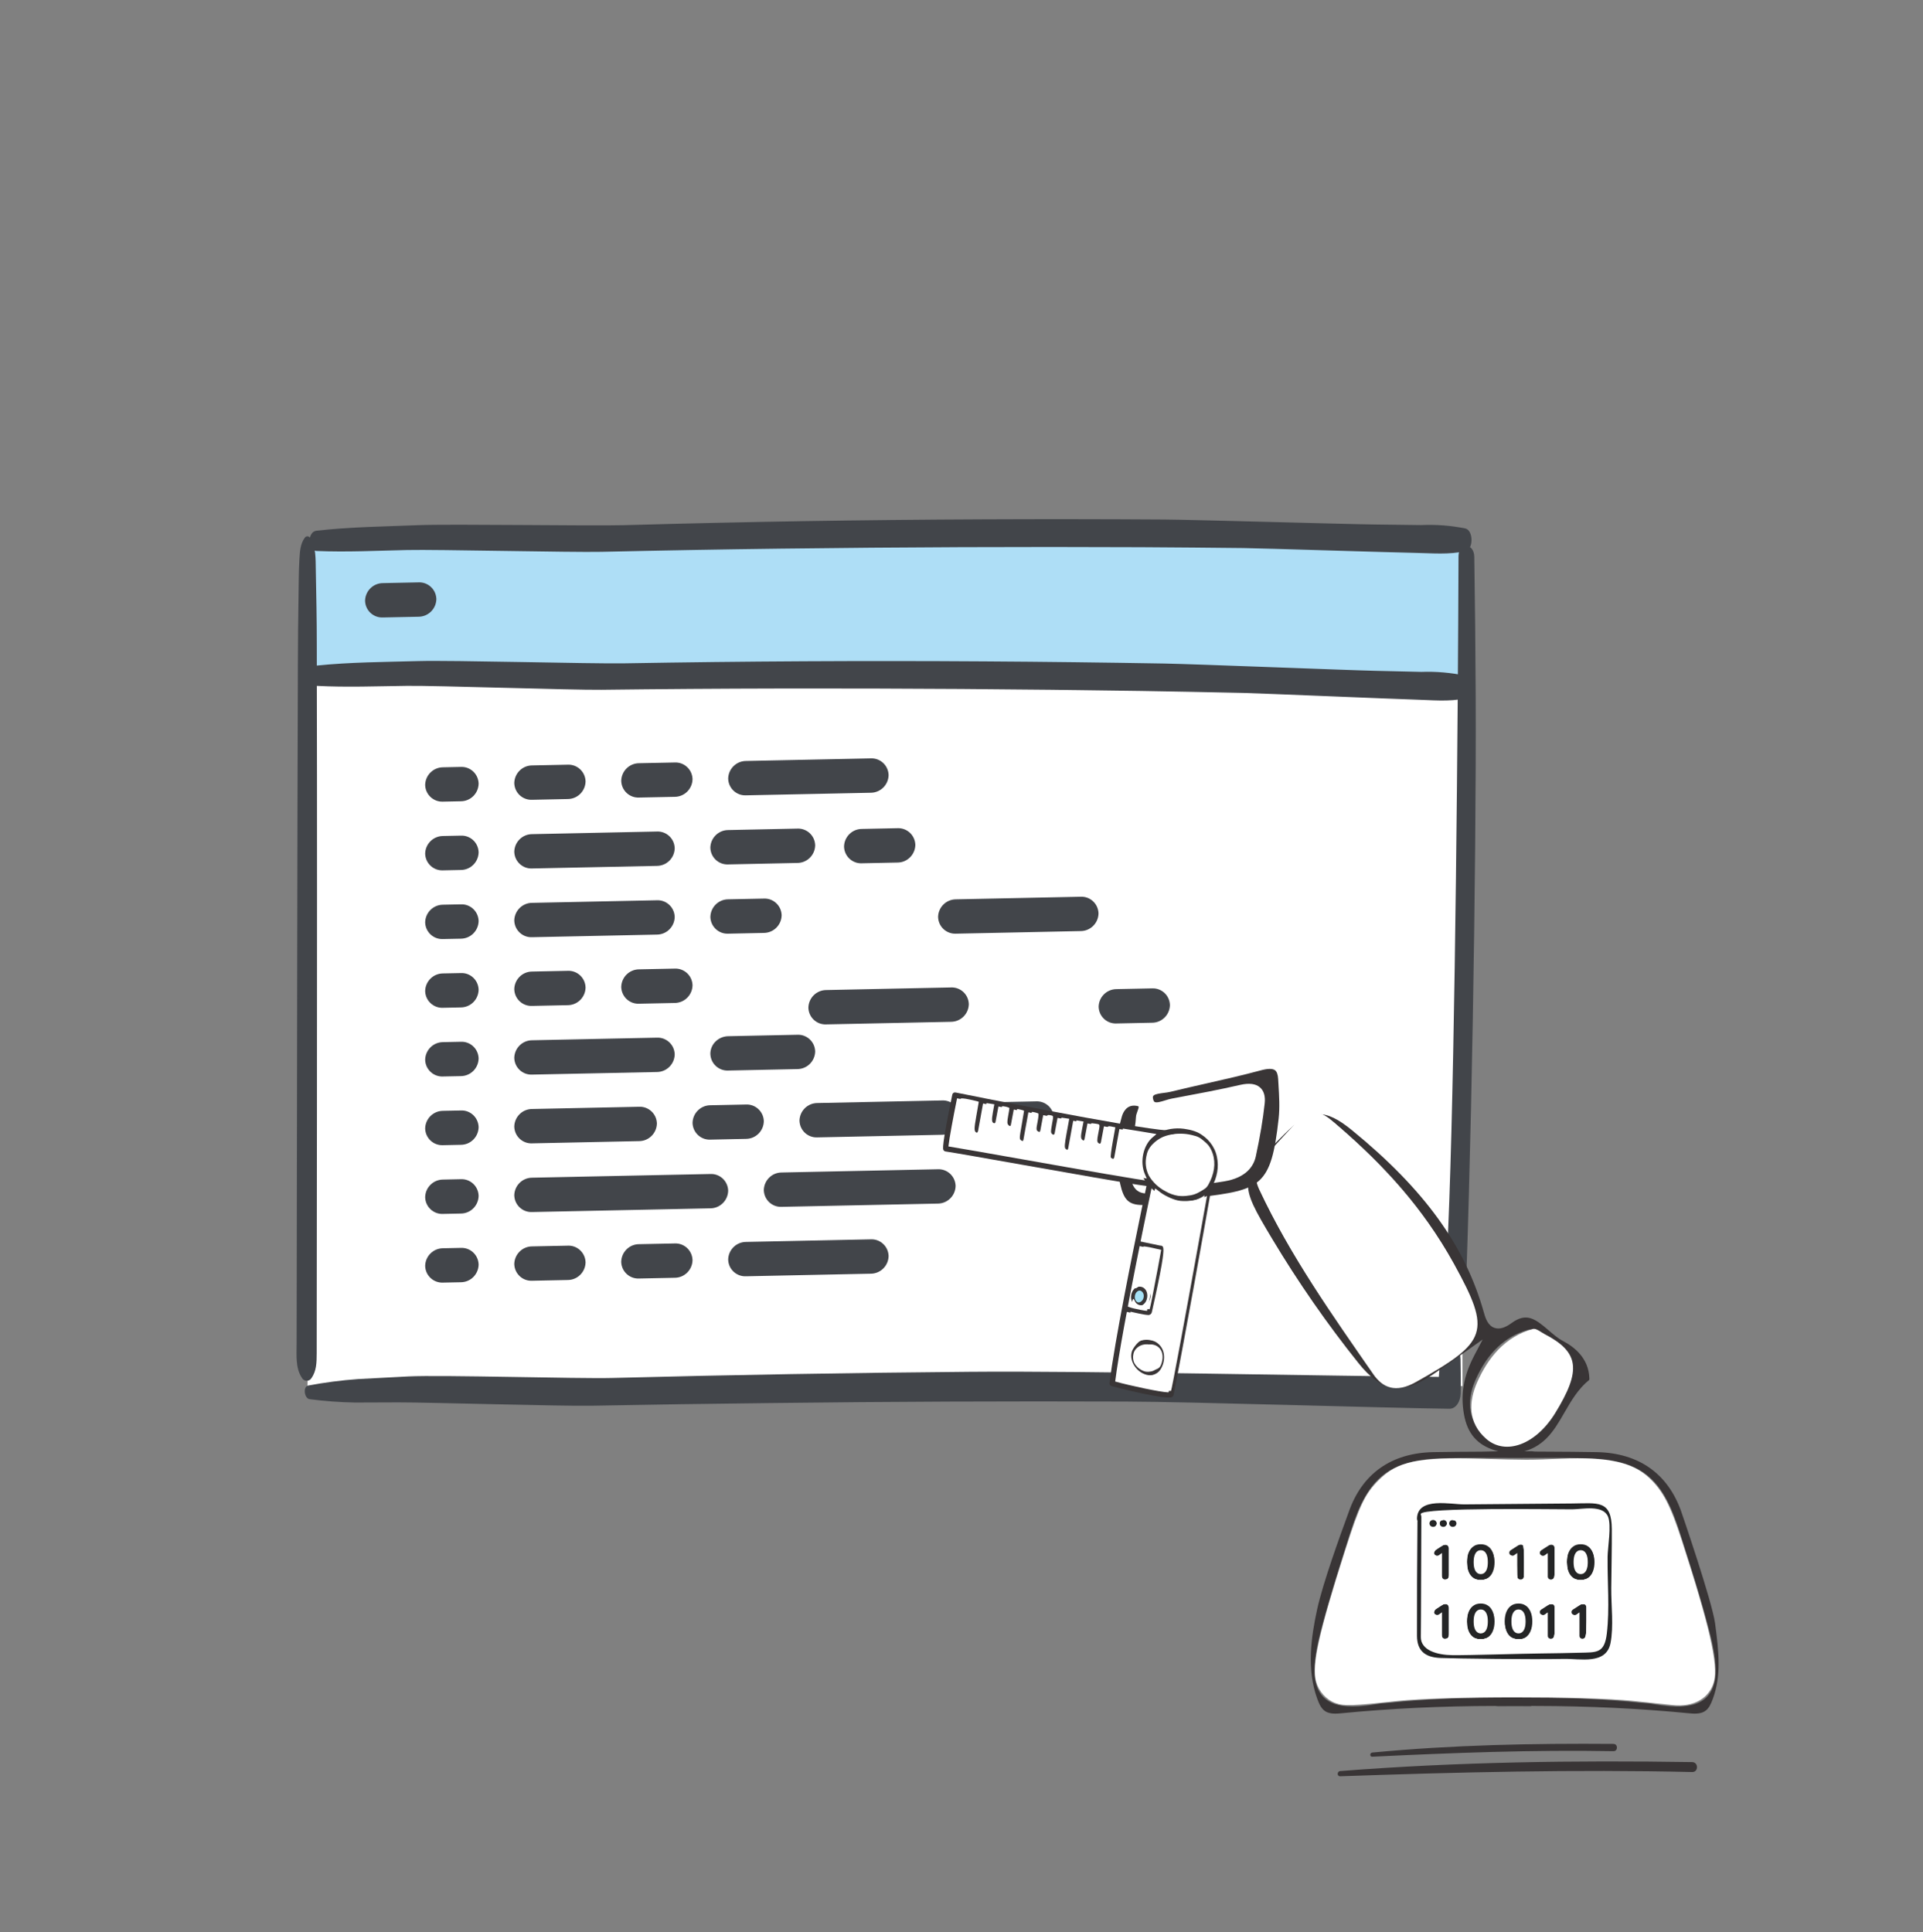 <?xml version="1.0" encoding="UTF-8" standalone="no"?>
<svg
   xmlns:dc="http://purl.org/dc/elements/1.1/"
   xmlns:cc="http://creativecommons.org/ns#"
   xmlns:rdf="http://www.w3.org/1999/02/22-rdf-syntax-ns#"
   xmlns:svg="http://www.w3.org/2000/svg"
   xmlns="http://www.w3.org/2000/svg"
   xmlns:sodipodi="http://sodipodi.sourceforge.net/DTD/sodipodi-0.dtd"
   xmlns:inkscape="http://www.inkscape.org/namespaces/inkscape"
   width="207"
   height="208"
   xml:space="preserve"
   overflow="hidden"
   version="1.1"
   id="svg693"
   sodipodi:docname="Icon-CPS-Vorgehen.svg"
   inkscape:version="1.0.2 (e86c870879, 2021-01-15)"><rect width="100%" height="100%" fill="#808080" stroke="none"/><defs
     id="defs697"><clipPath
       clipPathUnits="userSpaceOnUse"
       id="clipPath1004"><path
         d="M 20.669,20.669 H 13485.236 V 7050.59 H 20.669 Z"
         transform="translate(-5230.1,-2845.133)"
         id="path1004" /></clipPath><clipPath
       clipPathUnits="userSpaceOnUse"
       id="clipPath1020"><path
         d="M 20.669,20.669 H 13485.236 V 7050.59 H 20.669 Z"
         transform="translate(-5376.489,-2809.474)"
         id="path1020" /></clipPath><clipPath
       clipPathUnits="userSpaceOnUse"
       id="clipPath1022"><path
         d="M 20.669,20.669 H 13485.236 V 7050.59 H 20.669 Z"
         transform="translate(-5410.172,-2790.015)"
         id="path1022" /></clipPath><clipPath
       clipPathUnits="userSpaceOnUse"
       id="clipPath745"><path
         d="M 20.669,20.669 H 13485.236 V 7050.59 H 20.669 Z"
         transform="translate(-4141.444,-4009.823)"
         id="path745" /></clipPath><clipPath
       clipPathUnits="userSpaceOnUse"
       id="clipPath747"><path
         d="M 20.669,20.669 H 13485.236 V 7050.59 H 20.669 Z"
         transform="translate(-4114.274,-4216.874)"
         id="path747" /></clipPath><clipPath
       clipPathUnits="userSpaceOnUse"
       id="clipPath749"><path
         d="M 20.669,20.669 H 13485.236 V 7050.59 H 20.669 Z"
         transform="translate(-4177.396,-4003.934)"
         id="path749" /></clipPath><clipPath
       clipPathUnits="userSpaceOnUse"
       id="clipPath751"><path
         d="M 20.669,20.669 H 13485.236 V 7050.59 H 20.669 Z"
         transform="translate(-3956.399,-4239.506)"
         id="path751" /></clipPath><clipPath
       clipPathUnits="userSpaceOnUse"
       id="clipPath753"><path
         d="M 20.669,20.669 H 13485.236 V 7050.59 H 20.669 Z"
         transform="translate(-3974.068,-4239.506)"
         id="path753" /></clipPath><clipPath
       clipPathUnits="userSpaceOnUse"
       id="clipPath755"><path
         d="M 20.669,20.669 H 13485.236 V 7050.59 H 20.669 Z"
         transform="translate(-3990.608,-4239.506)"
         id="path755" /></clipPath><clipPath
       clipPathUnits="userSpaceOnUse"
       id="clipPath757"><path
         d="M 20.669,20.669 H 13485.236 V 7050.59 H 20.669 Z"
         transform="translate(-3957.058,-4183.343)"
         id="path757" /></clipPath><clipPath
       clipPathUnits="userSpaceOnUse"
       id="clipPath759"><path
         d="M 20.669,20.669 H 13485.236 V 7050.59 H 20.669 Z"
         transform="translate(-4045.969,-4199.361)"
         id="path759" /></clipPath><clipPath
       clipPathUnits="userSpaceOnUse"
       id="clipPath761"><path
         d="M 20.669,20.669 H 13485.236 V 7050.59 H 20.669 Z"
         transform="translate(-4087.921,-4183.343)"
         id="path761" /></clipPath><clipPath
       clipPathUnits="userSpaceOnUse"
       id="clipPath763"><path
         d="M 20.669,20.669 H 13485.236 V 7050.59 H 20.669 Z"
         transform="translate(-4155.475,-4202.407)"
         id="path763" /></clipPath><clipPath
       clipPathUnits="userSpaceOnUse"
       id="clipPath765"><path
         d="M 20.669,20.669 H 13485.236 V 7050.59 H 20.669 Z"
         transform="translate(-4219.741,-4199.361)"
         id="path765" /></clipPath><clipPath
       clipPathUnits="userSpaceOnUse"
       id="clipPath767"><path
         d="M 20.669,20.669 H 13485.236 V 7050.59 H 20.669 Z"
         transform="translate(-3957.058,-4080.277)"
         id="path767" /></clipPath><clipPath
       clipPathUnits="userSpaceOnUse"
       id="clipPath769"><path
         d="M 20.669,20.669 H 13485.236 V 7050.59 H 20.669 Z"
         transform="translate(-4045.969,-4096.296)"
         id="path769" /></clipPath><clipPath
       clipPathUnits="userSpaceOnUse"
       id="clipPath771"><path
         d="M 20.669,20.669 H 13485.236 V 7050.59 H 20.669 Z"
         transform="translate(-4111.628,-4096.296)"
         id="path771" /></clipPath><clipPath
       clipPathUnits="userSpaceOnUse"
       id="clipPath773"><path
         d="M 20.669,20.669 H 13485.236 V 7050.59 H 20.669 Z"
         transform="translate(-4155.475,-4099.342)"
         id="path773" /></clipPath><clipPath
       clipPathUnits="userSpaceOnUse"
       id="clipPath775"><path
         d="M 20.669,20.669 H 13485.236 V 7050.59 H 20.669 Z"
         transform="translate(-4210.585,-4099.342)"
         id="path775" /></clipPath></defs><sodipodi:namedview
     pagecolor="#ffffff"
     bordercolor="#666666"
     borderopacity="1"
     objecttolerance="10"
     gridtolerance="10"
     guidetolerance="10"
     inkscape:pageopacity="0"
     inkscape:pageshadow="2"
     inkscape:window-width="1920"
     inkscape:window-height="1017"
     id="namedview695"
     showgrid="false"
     inkscape:zoom="3.5336538"
     inkscape:cx="103.5"
     inkscape:cy="104"
     inkscape:window-x="-8"
     inkscape:window-y="-8"
     inkscape:window-maximized="1"
     inkscape:current-layer="svg693" /><path
     d="m 33.361,59.045 c -0.138,4.583 -0.104,85.057 -0.261,90.305 41.614,0.12 82.844,0.048 124.328,-0.13 0,-4.74 -0.106,-87.055 -0.106,-90.905 z"
     fill="#ffffff"
     id="path555"
     style="stroke-width:1.002" /><path
     d="m 33.361,58.435 c -0.138,0.725 -0.104,13.473 -0.261,14.305 41.614,0.018 82.844,0.007 124.328,-0.021 0,-0.751 -0.106,-13.789 -0.106,-14.399 z"
     fill="#aedef6"
     id="path557"
     style="stroke-width:1.002" /><path
     d="m 34.075,59.316 c 3.251,0.138 6.496,-0.031 9.742,-0.103 3.245,-0.073 17.681,0.267 20.926,0.195 6.438,-0.148 12.876,-0.261 19.316,-0.342 12.94,-0.163 25.882,-0.215 38.828,-0.157 3.658,0.021 7.315,0.052 10.972,0.093 1.801,0.022 16.65,0.491 18.451,0.518 1.823,0.028 3.669,0.22 5.461,-0.196 0.842,-0.196 0.843,-2.203 -0.026,-2.432 -1.569,-0.317 -3.172,-0.438 -4.772,-0.364 -1.626,-0.025 -3.25,-0.046 -4.876,-0.063 -3.251,-0.036 -19.553,-0.515 -22.804,-0.538 -6.445,-0.041 -12.888,-0.048 -19.331,-0.02 -12.943,0.053 -25.881,0.264 -38.814,0.631 -3.655,0.098 -18.495,-0.146 -22.145,0 -3.651,0.147 -7.317,0.181 -10.952,0.6 -0.967,0.113 -0.996,2.132 0.024,2.176"
     fill="#42454a"
     id="path559"
     style="stroke-width:1.002" /><path
     d="m 34.066,73.836 c 3.249,0.171 6.496,0.039 9.743,0 3.247,-0.039 17.677,0.459 20.926,0.422 6.438,-0.078 12.879,-0.123 19.319,-0.135 12.94,-0.023 25.883,0.065 38.828,0.264 3.657,0.061 7.314,0.131 10.972,0.212 1.799,0.042 16.643,0.671 18.442,0.718 1.824,0.047 3.668,0.26 5.464,-0.138 0.845,-0.186 0.868,-2.193 0,-2.432 -1.566,-0.333 -3.166,-0.472 -4.766,-0.414 -1.626,-0.044 -3.251,-0.082 -4.877,-0.114 -3.252,-0.072 -19.546,-0.729 -22.797,-0.786 -6.444,-0.112 -12.887,-0.189 -19.329,-0.23 -12.943,-0.086 -25.883,-0.017 -38.82,0.209 -3.655,0.057 -18.489,-0.347 -22.144,-0.242 -3.654,0.103 -7.321,0.108 -10.96,0.486 -0.969,0.101 -1.018,2.121 0,2.177"
     fill="#42454a"
     id="path561"
     style="stroke-width:1.002" /><path
     d="m 32.813,57.889 c -0.485,0.644 -0.532,1.476 -0.586,2.395 -0.079,1.324 -0.065,2.678 -0.092,4.01 -0.048,2.419 -0.056,4.846 -0.069,7.274 -0.027,4.929 -0.064,25.915 -0.072,30.846 -0.015,9.951 -0.03,19.903 -0.045,29.854 -0.004,2.757 -0.008,5.517 -0.012,8.278 l -0.007,4.014 c 0,1.353 -0.141,2.694 0.566,3.77 0.15,0.292 0.509,0.406 0.799,0.254 0.092,-0.048 0.17,-0.12 0.226,-0.208 0.543,-0.773 0.569,-1.647 0.571,-2.715 l 0.004,-4.013 c 0.002,-2.427 0.005,-4.852 0.007,-7.275 0.004,-4.935 0.01,-9.867 0.015,-14.8 0.01,-9.952 0.018,-35.952 -0.011,-45.906 -0.008,-2.758 0.009,-5.52 -0.04,-8.28 -0.024,-1.34 -0.048,-2.681 -0.072,-4.02 -0.021,-1.186 0.026,-2.543 -0.609,-3.452 -0.087,-0.164 -0.289,-0.225 -0.452,-0.138 -0.049,0.026 -0.091,0.064 -0.121,0.112"
     fill="#42454a"
     id="path563"
     style="stroke-width:1.002" /><path
     d="m 157.001,59.873 c -0.063,17.886 -0.346,51.5 -0.992,69.34 -0.183,5.029 -0.393,10.055 -0.63,15.074 -0.092,1.968 2.098,2.063 2.187,0.1 0.804,-17.803 1.36,-51.419 1.284,-69.302 -0.022,-5.044 -0.073,-10.088 -0.152,-15.136 -0.025,-1.53 -1.69,-1.615 -1.697,-0.075"
     fill="#42454a"
     id="path565"
     style="stroke-width:1.002" /><path
     d="m 33.327,150.631 c 1.615,0.212 3.239,0.334 4.868,0.364 1.565,-0.004 3.13,-0.014 4.695,-0.017 3.189,-0.006 17.557,0.418 20.744,0.361 6.434,-0.124 12.869,-0.22 19.306,-0.289 12.756,-0.156 25.515,-0.209 38.276,-0.16 7.251,0.029 27.543,0.682 34.797,0.775 0.68,0.01 1.189,-0.713 1.216,-1.654 0.038,-1.215 0.003,-2.432 -0.013,-3.654 -0.027,-2.015 -2.046,-2.026 -2.187,-0.1 -0.088,1.212 -0.196,2.423 -0.23,3.643 0.405,-0.55 0.809,-1.104 1.214,-1.654 -12.879,-0.095 -38.802,-0.677 -51.677,-0.561 -12.817,0.109 -25.631,0.33 -38.442,0.664 -3.594,0.097 -18.372,-0.346 -21.963,-0.165 -1.795,0.092 -3.592,0.189 -5.39,0.284 -1.796,0.129 -3.584,0.362 -5.354,0.695 -0.612,0.107 -0.427,1.405 0.14,1.467"
     fill="#42454a"
     id="path567"
     style="stroke-width:1.002" /><path
     d="m 57.277,126.787 19.188,-0.397 c 1.012,-0.047 1.87,0.739 1.917,1.756 0,0.016 10e-4,0.033 10e-4,0.05 -0.026,1.047 -0.875,1.885 -1.918,1.89 l -19.188,0.398 c -1.013,0.045 -1.871,-0.741 -1.916,-1.758 -0.002,-0.017 -0.002,-0.033 -0.002,-0.05 0.026,-1.048 0.875,-1.883 1.918,-1.889"
     fill="#42454a"
     id="path569"
     style="stroke-width:1.002" /><path
     d="m 84.14,126.227 16.809,-0.349 c 1.013,-0.046 1.869,0.742 1.915,1.759 10e-4,0.015 10e-4,0.032 10e-4,0.048 -0.026,1.048 -0.876,1.885 -1.918,1.89 l -16.81,0.35 c -1.011,0.045 -1.868,-0.743 -1.913,-1.758 -0.002,-0.017 -0.002,-0.034 -0.002,-0.051 0.026,-1.046 0.875,-1.884 1.918,-1.889"
     fill="#42454a"
     id="path571"
     style="stroke-width:1.002" /><path
     d="m 57.277,97.199 13.432,-0.279 c 1.012,-0.047 1.87,0.741 1.917,1.756 0,0.018 0.002,0.035 0.002,0.052 -0.027,1.048 -0.877,1.884 -1.919,1.889 l -13.432,0.28 c -1.012,0.047 -1.87,-0.741 -1.916,-1.757 -0.002,-0.017 -0.002,-0.034 -0.002,-0.05 0.026,-1.048 0.875,-1.885 1.918,-1.891"
     fill="#42454a"
     id="path573"
     style="stroke-width:1.002" /><path
     d="m 57.277,134.184 3.838,-0.079 c 1.011,-0.047 1.869,0.739 1.916,1.755 0.002,0.018 0.002,0.035 0.002,0.053 -0.026,1.048 -0.875,1.884 -1.918,1.889 l -3.838,0.08 c -1.013,0.047 -1.871,-0.741 -1.916,-1.757 -0.002,-0.017 -0.002,-0.034 -0.002,-0.051 0.026,-1.047 0.875,-1.885 1.918,-1.89"
     fill="#42454a"
     id="path575"
     style="stroke-width:1.002" /><path
     d="m 68.79,137.642 c -1.013,0.047 -1.871,-0.74 -1.917,-1.756 -0.001,-0.017 -0.001,-0.034 -0.001,-0.051 0.026,-1.048 0.875,-1.885 1.918,-1.89 l 3.838,-0.079 c 1.012,-0.046 1.87,0.74 1.916,1.757 0.001,0.017 0.001,0.034 0.002,0.051 -0.026,1.047 -0.876,1.884 -1.918,1.889 z"
     fill="#42454a"
     id="path577"
     style="stroke-width:1.002" /><path
     d="m 92.774,92.939 c -1.011,0.046 -1.869,-0.742 -1.916,-1.757 0,-0.017 -0.001,-0.034 -0.001,-0.051 0.026,-1.048 0.876,-1.885 1.919,-1.89 l 3.837,-0.08 c 1.012,-0.045 1.87,0.741 1.916,1.758 0.001,0.017 0.001,0.034 0.002,0.051 -0.026,1.048 -0.876,1.885 -1.919,1.889 z"
     fill="#42454a"
     id="path579"
     style="stroke-width:1.002" /><path
     d="m 57.277,119.392 11.513,-0.24 c 1.011,-0.047 1.87,0.74 1.917,1.755 0.002,0.019 0.002,0.036 0.002,0.054 -0.027,1.048 -0.877,1.884 -1.919,1.889 l -11.513,0.239 c -1.012,0.047 -1.87,-0.74 -1.916,-1.755 -0.002,-0.018 -0.002,-0.037 -0.002,-0.054 0.026,-1.047 0.875,-1.883 1.918,-1.888"
     fill="#42454a"
     id="path581"
     style="stroke-width:1.002" /><path
     d="m 57.277,111.992 13.432,-0.28 c 1.012,-0.045 1.87,0.741 1.917,1.758 0,0.017 0.002,0.035 0.002,0.052 -0.027,1.047 -0.877,1.884 -1.919,1.889 l -13.432,0.278 c -1.013,0.046 -1.871,-0.74 -1.916,-1.757 -0.002,-0.016 -0.002,-0.033 -0.002,-0.05 0.026,-1.046 0.875,-1.883 1.918,-1.89"
     fill="#42454a"
     id="path583"
     style="stroke-width:1.002" /><path
     d="m 57.277,104.595 3.838,-0.079 c 1.011,-0.047 1.869,0.739 1.916,1.755 0.002,0.018 0.002,0.035 0.002,0.053 -0.025,1.048 -0.875,1.885 -1.918,1.89 l -3.838,0.08 c -1.013,0.045 -1.871,-0.741 -1.916,-1.758 -0.002,-0.017 -0.002,-0.035 -0.002,-0.052 0.026,-1.046 0.875,-1.884 1.918,-1.889"
     fill="#42454a"
     id="path585"
     style="stroke-width:1.002" /><path
     d="m 72.628,107.976 -3.838,0.08 c -1.012,0.044 -1.869,-0.744 -1.914,-1.761 0,-0.015 -0.002,-0.032 -0.002,-0.049 0.027,-1.047 0.877,-1.884 1.919,-1.889 l 3.838,-0.079 c 1.012,-0.045 1.869,0.743 1.914,1.759 0,0.016 0.001,0.032 0.001,0.049 -0.026,1.048 -0.876,1.885 -1.918,1.89"
     fill="#42454a"
     id="path587"
     style="stroke-width:1.002" /><path
     d="m 124.017,110.104 -3.838,0.08 c -1.013,0.045 -1.87,-0.744 -1.914,-1.759 -0.001,-0.017 -0.001,-0.034 -0.002,-0.05 0.027,-1.047 0.876,-1.883 1.918,-1.889 l 3.838,-0.08 c 1.012,-0.045 1.87,0.743 1.914,1.759 0.002,0.017 0.002,0.034 0.002,0.05 -0.027,1.047 -0.875,1.884 -1.918,1.889"
     fill="#42454a"
     id="path589"
     style="stroke-width:1.002" /><path
     d="m 82.221,100.436 -3.837,0.081 c -1.012,0.044 -1.869,-0.743 -1.915,-1.76 -10e-4,-0.017 -10e-4,-0.033 -10e-4,-0.05 0.026,-1.047 0.876,-1.883 1.919,-1.889 l 3.838,-0.079 v 0 c 1.012,-0.046 1.868,0.742 1.914,1.758 0.001,0.017 0.001,0.034 0.001,0.051 -0.026,1.046 -0.876,1.883 -1.919,1.888 z"
     fill="#42454a"
     id="path591"
     style="stroke-width:1.002" /><path
     d="m 80.302,118.911 c 1.013,-0.047 1.871,0.741 1.918,1.756 0,0.017 0.001,0.035 0.001,0.052 -0.026,1.048 -0.876,1.884 -1.919,1.889 l -3.837,0.08 c -1.012,0.045 -1.869,-0.743 -1.915,-1.759 -10e-4,-0.016 -10e-4,-0.033 -10e-4,-0.05 0.026,-1.046 0.874,-1.882 1.916,-1.889 z"
     fill="#42454a"
     id="path593"
     style="stroke-width:1.002" /><path
     d="m 111.533,118.571 c 1.013,-0.047 1.871,0.74 1.918,1.757 0.001,0.017 0.001,0.034 0.002,0.052 -0.027,1.048 -0.877,1.883 -1.92,1.889 l -3.837,0.079 c -1.012,0.046 -1.869,-0.742 -1.915,-1.758 -0.001,-0.017 -0.001,-0.033 -0.001,-0.05 0.026,-1.047 0.875,-1.883 1.916,-1.889 z"
     fill="#42454a"
     id="path595"
     style="stroke-width:1.002" /><path
     d="m 76.465,113.443 c 0.003,-0.497 0.206,-0.974 0.562,-1.32 0.364,-0.356 0.85,-0.559 1.357,-0.568 l 7.445,-0.156 c 1.012,-0.047 1.87,0.741 1.917,1.757 0,0.018 0.002,0.035 0.002,0.052 -0.028,1.046 -0.877,1.882 -1.919,1.887 l -7.445,0.156 c -1.012,0.047 -1.87,-0.741 -1.917,-1.756 0,-0.017 -0.002,-0.035 -0.002,-0.052"
     fill="#42454a"
     id="path597"
     style="stroke-width:1.002" /><path
     d="m 102.369,110.004 -13.431,0.279 c -1.013,0.047 -1.871,-0.74 -1.918,-1.755 0,-0.019 -10e-4,-0.036 -10e-4,-0.054 0.026,-1.046 0.876,-1.883 1.919,-1.889 l 13.431,-0.279 c 1.012,-0.046 1.87,0.741 1.916,1.757 0.002,0.017 0.002,0.034 0.002,0.051 -0.026,1.048 -0.875,1.884 -1.918,1.89"
     fill="#42454a"
     id="path599"
     style="stroke-width:1.002" /><path
     d="m 80.302,133.703 13.432,-0.279 c 1.013,-0.047 1.87,0.741 1.917,1.756 0,0.017 0.002,0.035 0.002,0.052 -0.026,1.048 -0.876,1.885 -1.919,1.891 l -13.432,0.278 c -1.013,0.045 -1.871,-0.741 -1.916,-1.758 -0.002,-0.017 -0.002,-0.032 -0.002,-0.049 0.026,-1.047 0.875,-1.884 1.918,-1.891"
     fill="#42454a"
     id="path601"
     style="stroke-width:1.002" /><path
     d="m 87.978,122.448 c -1.012,0.046 -1.87,-0.741 -1.915,-1.758 -0.001,-0.017 -0.001,-0.034 -0.003,-0.05 0.028,-1.047 0.876,-1.883 1.918,-1.889 l 13.432,-0.28 c 1.011,-0.047 1.869,0.74 1.916,1.755 0.001,0.018 0.001,0.037 0.003,0.054 -0.026,1.047 -0.877,1.884 -1.919,1.888 z"
     fill="#42454a"
     id="path603"
     style="stroke-width:1.002" /><path
     d="m 49.604,138.043 -1.919,0.039 c -1.013,0.045 -1.87,-0.741 -1.917,-1.758 0,-0.017 -10e-4,-0.034 -10e-4,-0.051 0.026,-1.046 0.876,-1.883 1.919,-1.889 l 1.919,-0.04 c 1.012,-0.045 1.869,0.742 1.915,1.758 0,0.017 10e-4,0.035 10e-4,0.052 -0.026,1.046 -0.876,1.884 -1.917,1.889"
     fill="#42454a"
     id="path605"
     style="stroke-width:1.002" /><path
     d="m 49.604,130.646 -1.919,0.04 c -1.013,0.046 -1.871,-0.743 -1.917,-1.759 0,-0.017 -10e-4,-0.034 -10e-4,-0.05 0.027,-1.047 0.876,-1.883 1.919,-1.888 l 1.919,-0.041 c 1.012,-0.045 1.869,0.742 1.915,1.758 0,0.017 10e-4,0.034 10e-4,0.051 -0.026,1.048 -0.876,1.885 -1.917,1.889"
     fill="#42454a"
     id="path607"
     style="stroke-width:1.002" /><path
     d="m 49.604,123.247 -1.919,0.04 c -1.013,0.046 -1.87,-0.741 -1.917,-1.758 0,-0.016 -10e-4,-0.033 -10e-4,-0.05 0.026,-1.047 0.876,-1.883 1.919,-1.889 l 1.919,-0.039 c 1.012,-0.047 1.868,0.74 1.915,1.757 0,0.017 10e-4,0.034 10e-4,0.051 -0.026,1.047 -0.876,1.885 -1.917,1.888"
     fill="#42454a"
     id="path609"
     style="stroke-width:1.002" /><path
     d="m 49.604,115.852 -1.919,0.039 c -1.013,0.047 -1.87,-0.741 -1.917,-1.758 0,-0.017 -10e-4,-0.034 -10e-4,-0.05 0.026,-1.047 0.876,-1.885 1.919,-1.89 l 1.919,-0.04 c 1.012,-0.046 1.869,0.742 1.915,1.758 0,0.017 10e-4,0.035 10e-4,0.052 -0.026,1.047 -0.876,1.883 -1.917,1.889"
     fill="#42454a"
     id="path611"
     style="stroke-width:1.002" /><path
     d="m 49.604,108.455 -1.919,0.04 c -1.013,0.046 -1.871,-0.743 -1.917,-1.759 0,-0.017 -10e-4,-0.034 -10e-4,-0.051 0.027,-1.046 0.876,-1.883 1.919,-1.889 l 1.919,-0.039 c 1.012,-0.047 1.868,0.741 1.915,1.757 0,0.017 10e-4,0.034 10e-4,0.051 -0.024,1.047 -0.875,1.886 -1.917,1.89"
     fill="#42454a"
     id="path613"
     style="stroke-width:1.002" /><path
     d="m 49.604,101.057 -1.919,0.039 c -1.013,0.046 -1.87,-0.741 -1.917,-1.758 0,-0.017 -10e-4,-0.034 -10e-4,-0.05 0.027,-1.047 0.876,-1.883 1.919,-1.889 l 1.919,-0.04 c 1.012,-0.045 1.868,0.741 1.915,1.757 0,0.016 10e-4,0.035 10e-4,0.052 -0.026,1.046 -0.876,1.883 -1.917,1.889"
     fill="#42454a"
     id="path615"
     style="stroke-width:1.002" /><path
     d="m 57.277,89.801 13.432,-0.281 c 1.012,-0.047 1.87,0.741 1.917,1.757 0,0.018 0.002,0.035 0.002,0.052 -0.027,1.048 -0.875,1.885 -1.919,1.89 l -13.432,0.278 c -1.013,0.047 -1.871,-0.741 -1.916,-1.757 -0.002,-0.016 -0.002,-0.033 -0.002,-0.05 0.026,-1.046 0.875,-1.884 1.918,-1.889"
     fill="#42454a"
     id="path617"
     style="stroke-width:1.002" /><path
     d="m 102.899,96.82 13.431,-0.28 c 1.013,-0.047 1.871,0.741 1.917,1.758 0.001,0.017 0.001,0.034 0.002,0.051 -0.027,1.047 -0.876,1.883 -1.919,1.889 l -13.431,0.279 c -1.013,0.046 -1.871,-0.742 -1.916,-1.758 -0.002,-0.016 -0.002,-0.033 -0.002,-0.05 0.026,-1.047 0.875,-1.884 1.918,-1.889"
     fill="#42454a"
     id="path619"
     style="stroke-width:1.002" /><path
     d="m 57.277,82.404 3.838,-0.079 c 1.011,-0.046 1.869,0.74 1.916,1.756 0.002,0.017 0.002,0.035 0.002,0.052 -0.025,1.048 -0.875,1.885 -1.918,1.89 l -3.838,0.08 c -1.013,0.045 -1.871,-0.741 -1.916,-1.758 -0.002,-0.017 -0.002,-0.034 -0.002,-0.052 0.026,-1.047 0.875,-1.884 1.918,-1.889"
     fill="#42454a"
     id="path621"
     style="stroke-width:1.002" /><path
     d="m 72.628,85.784 -3.838,0.079 c -1.012,0.046 -1.869,-0.743 -1.914,-1.759 0,-0.017 -0.002,-0.032 -0.002,-0.049 0.027,-1.048 0.877,-1.884 1.919,-1.889 l 3.838,-0.079 c 1.012,-0.046 1.869,0.74 1.914,1.756 0,0.017 0.001,0.034 0.001,0.051 -0.026,1.048 -0.876,1.885 -1.918,1.89"
     fill="#42454a"
     id="path623"
     style="stroke-width:1.002" /><path
     d="m 78.384,93.06 c -1.011,0.047 -1.87,-0.738 -1.917,-1.754 0,-0.018 -0.002,-0.036 -0.002,-0.054 0.025,-1.048 0.875,-1.885 1.919,-1.891 l 7.445,-0.156 c 1.012,-0.046 1.87,0.741 1.917,1.757 0,0.018 0.002,0.035 0.002,0.052 -0.026,1.048 -0.877,1.884 -1.919,1.889 z"
     fill="#42454a"
     id="path625"
     style="stroke-width:1.002" /><path
     d="M 93.735,85.345 80.303,85.624 c -1.012,0.046 -1.87,-0.741 -1.917,-1.758 0,-0.016 -0.002,-0.033 -0.002,-0.052 0.026,-1.046 0.877,-1.883 1.919,-1.889 l 13.432,-0.279 c 1.012,-0.046 1.869,0.741 1.916,1.758 0.002,0.017 0.002,0.033 0.002,0.05 -0.026,1.048 -0.875,1.885 -1.918,1.891"
     fill="#42454a"
     id="path627"
     style="stroke-width:1.002" /><path
     d="m 49.604,93.659 -1.919,0.041 c -1.013,0.045 -1.87,-0.742 -1.917,-1.758 0,-0.017 -10e-4,-0.034 -10e-4,-0.051 0.026,-1.048 0.876,-1.885 1.919,-1.889 l 1.919,-0.04 c 1.012,-0.046 1.869,0.741 1.915,1.758 0,0.017 10e-4,0.034 10e-4,0.05 -0.026,1.048 -0.876,1.885 -1.917,1.889"
     fill="#42454a"
     id="path629"
     style="stroke-width:1.002" /><path
     d="m 49.604,86.263 -1.919,0.04 c -1.013,0.045 -1.871,-0.742 -1.917,-1.759 0,-0.017 -10e-4,-0.034 -10e-4,-0.05 0.027,-1.047 0.876,-1.883 1.919,-1.889 l 1.919,-0.04 c 1.012,-0.045 1.868,0.741 1.915,1.757 0,0.016 10e-4,0.033 10e-4,0.052 -0.024,1.046 -0.875,1.885 -1.917,1.889"
     fill="#42454a"
     id="path631"
     style="stroke-width:1.002" /><path
     d="m 41.216,62.777 3.838,-0.08 c 1.012,-0.045 1.87,0.741 1.917,1.757 0,0.017 0.001,0.035 0.001,0.052 -0.026,1.048 -0.876,1.885 -1.918,1.89 l -3.838,0.079 c -1.012,0.046 -1.87,-0.74 -1.917,-1.757 0,-0.017 -10e-4,-0.034 -10e-4,-0.052 0.026,-1.047 0.876,-1.883 1.918,-1.889"
     fill="#42454a"
     id="path633"
     style="stroke-width:1.002" /><g
     id="g6643"
     transform="matrix(1.418,0,0,1.418,97.851,111.056)"><g
       id="g4669"
       transform="translate(-104.473,-91.541)"><path
         id="path1003"
         d="M 0,0 8.051,0.049 16.178,0 c 3.191,-0.008 6.381,-0.017 9.572,-0.057 l 3.541,0.272 c 55.952,-0.057 110.768,-2.682 162.919,-7.797 15.761,-1.622 20.054,3.27 24.456,15.379 11.334,31.102 6.448,64.97 0.167,94.003 -6.13,28.322 -25.299,80.796 -31.597,98.043 l -1.845,5.09 c -14.107,40.34 -44.935,62.099 -89.161,62.926 -17.014,0.324 -34.019,0.414 -51.041,0.505 l -18.183,0.422 -16.896,-0.149 -17.565,0.158 -3.625,-0.348 -13.931,-0.083 c -17.014,-0.091 -34.028,-0.181 -51.032,-0.505 -44.218,-0.827 -75.054,-22.586 -89.169,-62.926 -0.318,-0.919 -32.415,-94.286 -35.548,-117.434 -4.234,-31.394 -6.548,-55.493 2.281,-79.702 4.401,-12.092 8.711,-16.959 24.446,-15.379 52.16,5.115 106.976,7.74 162.92,7.797 l 4.284,0.009 V -0.049 C -5.889,-0.017 -2.94,-0.008 0,0 M -11.1,9.882 -15.101,9.426 C -56.528,8.797 -90.931,6.96 -123.363,3.641 c -1.629,-0.164 -3.258,-0.264 -4.886,-0.356 -2.422,-0.14 -4.853,-0.264 -7.225,-0.703 -30.703,-5.545 -48.919,-3.245 -59.059,7.547 -10.941,11.647 -11.634,32.85 -2.263,68.729 8.244,31.508 18.191,63.009 27.804,93.475 l 3.776,11.958 c 18.107,57.638 41.068,75.656 98.272,77.122 22.752,0.595 45.862,0.48 68.247,0.371 l 6.807,-0.032 6.773,0.032 c 22.376,0.109 45.487,0.224 68.239,-0.371 57.204,-1.466 80.173,-19.484 98.281,-77.122 l 3.95,-12.538 c 9.555,-30.275 19.436,-61.585 27.629,-92.895 9.372,-35.879 8.679,-57.082 -2.263,-68.729 -6.598,-7.034 -16.637,-10.468 -31.313,-10.468 -7.859,0 -17.038,0.985 -27.738,2.921 h -0.008 c -2.372,0.439 -4.802,0.563 -7.224,0.703 -1.629,0.092 -3.258,0.192 -4.878,0.356 C 107.109,6.96 72.707,8.797 31.279,9.426 l -4.21,0.456 C 24.146,9.874 21.214,9.816 18.283,9.759 14.883,9.684 11.484,9.707 8.077,9.633 4.669,9.65 1.303,9.692 -2.097,9.759 -5.104,9.816 -8.102,9.882 -11.1,9.882"
         style="fill:#393536 icc-color(ISO-Coated-v2-300-ECI, 0, 0, 0, 0.9);fill-opacity:1;fill-rule:nonzero;stroke:none"
         transform="matrix(-0.072,0,0,-0.072,151.062,142.757)"
         clip-path="url(#clipPath1004)" /><g
         id="g2"
         transform="matrix(2.94,0,0,2.94,27.687,54.567)"><path
           id="path1019"
           d="m 0,0 c -82.693,7.901 -166.056,9.603 -249.082,8.948 -4.83,-0.038 -4.838,-7.601 0,-7.514 C -165.845,2.929 -83.109,-0.275 0,-4.293 2.791,-4.428 2.704,-0.259 0,0"
           style="fill:#393536 icc-color(ISO-Coated-v2-300-ECI, 0, 0, 0, 0.9);fill-opacity:1;fill-rule:nonzero;stroke:none"
           transform="matrix(-0.025,0,0,-0.025,38.079,31.195)"
           clip-path="url(#clipPath1020)" /><path
           id="path1021"
           d="m 0,0 c -120.923,9.527 -242.314,11.141 -363.552,9.262 -6.592,-0.103 -6.605,-10.409 0,-10.257 C -242.221,1.818 -121.251,-1.123 0,-5.365 3.482,-5.488 3.4,-0.267 0,0"
           style="fill:#393536 icc-color(ISO-Coated-v2-300-ECI, 0, 0, 0, 0.9);fill-opacity:1;fill-rule:nonzero;stroke:none"
           transform="matrix(-0.025,0,0,-0.025,37.251,31.673)"
           clip-path="url(#clipPath1022)" /></g><path
         style="fill:#ffffff;fill-opacity:1;stroke-width:0"
         d="m 136.852,142.528 c -0.716,-0.262 -1.275,-0.884 -1.486,-1.652 -0.335,-1.221 0.234,-3.781 2.209,-9.944 1.103,-3.44 1.513,-4.296 2.559,-5.343 1.417,-1.417 3,-1.754 7.621,-1.621 3.68,0.105 3.747,0.105 6.199,0.001 3.542,-0.151 5.432,0.261 6.708,1.459 1.032,0.969 1.606,2.068 2.473,4.73 2.089,6.415 2.79,9.49 2.448,10.738 -0.345,1.258 -1.538,1.947 -3.096,1.787 -0.425,-0.044 -1.816,-0.19 -3.09,-0.324 -3.397,-0.359 -14.524,-0.354 -17.84,0.008 -3.426,0.374 -4.065,0.396 -4.706,0.161 z"
         id="path2" /><path
         id="path744"
         d="m 0,0 c 21.268,0.241 42.533,0.644 63.795,1.203 29.454,0.775 43.268,-1.557 47.373,34.037 5.038,43.671 0.851,90.645 1.265,134.672 0.151,16.36 7.152,55.927 0.67,71.298 -8.892,21.082 -44.43,12.793 -62.05,12.642 -24.688,-0.212 -262.584,3.958 -262.912,-8.212 -0.009,-0.331 -0.156,-0.555 -0.189,-0.869 0.635,-1.306 1.065,-2.802 1.053,-4.623 l -0.006,0.013 c -0.297,-44.834 -0.465,-187.209 -0.89,-210.932 -0.425,-23.722 28.053,-31.94 54.595,-32.321 C -130.754,-3.472 -40.315,-0.458 0,0"
         style="fill:#ffffff icc-color(ISO-Coated-v2-300-ECI, 0, 0, 0, 0);fill-opacity:1;fill-rule:nonzero;stroke:none"
         transform="matrix(0.044,0,0,-0.044,152.614,138.912)"
         clip-path="url(#clipPath745)" /><path
         id="path746"
         d="m 0,0 h 142.475 c 0,0 1.655,36.264 -4.364,40.736 -9.458,7.029 -23.87,10.69 -23.87,10.69 0,0 -241.486,-1.279 -251.95,-2.894 -10.457,-1.616 -46.2,-0.936 -46.98,-8.816 C -185.46,31.845 -184.006,0 -184.006,0 Z"
         style="fill:#ffffff icc-color(ISO-Coated-v2-300-ECI, 0, 0, 0, 0);fill-opacity:1;fill-rule:nonzero;stroke:none"
         transform="matrix(0.044,0,0,-0.044,151.428,129.871)"
         clip-path="url(#clipPath747)" /><path
         id="path748"
         d="m 0,0 c -53.634,-1.116 -186.307,0.492 -213.483,1.642 -27.176,1.15 -39.886,13.47 -39.886,38.376 0,24.905 -0.02,73.838 0.119,94.751 0.23,34.182 0.46,68.363 0.687,102.54 10e-4,0.274 0.123,0.457 0.144,0.719 -0.593,1.212 -0.992,2.598 -0.946,4.308 1.026,37.641 58.415,24.07 81.672,24.269 62.058,0.525 124.114,1.052 186.174,1.578 44.106,0.374 67.964,6.663 68.237,-44.392 C 82.899,189.994 82.073,156.144 81.75,122.345 81.47,92.872 86.217,55.995 80.438,27.092 72.929,-10.456 28.056,0.587 0,0 m -36.271,9.463 c 21.125,0.236 42.249,0.631 63.369,1.179 29.257,0.759 42.978,-1.526 47.055,33.337 5.006,42.774 0.846,88.783 1.258,131.906 0.151,16.023 7.103,54.777 0.664,69.832 -8.831,20.649 -44.132,12.53 -61.635,12.382 -24.523,-0.207 -260.83,3.877 -261.155,-8.042 -0.009,-0.325 -0.155,-0.544 -0.188,-0.852 0.63,-1.278 1.059,-2.743 1.047,-4.528 l -0.008,0.013 c -0.294,-43.912 -0.461,-183.363 -0.884,-206.598 -0.42,-23.235 27.867,-31.284 54.232,-31.657 26.365,-0.372 116.199,2.579 156.245,3.028"
         style="fill:#242526 icc-color(ISO-Coated-v2-300-ECI, 0.7, 0.6, 0.58, 0.69);fill-opacity:1;fill-rule:nonzero;stroke:none"
         transform="matrix(0.044,0,0,-0.044,154.184,139.169)"
         clip-path="url(#clipPath749)" /><path
         id="path750"
         d="m 0,0 c 0,-3.281 -2.802,-5.941 -6.258,-5.941 -3.456,0 -6.257,2.66 -6.257,5.941 0,3.28 2.801,5.94 6.257,5.94 C -2.802,5.94 0,3.28 0,0"
         style="fill:#242526 icc-color(ISO-Coated-v2-300-ECI, 0.7, 0.6, 0.58, 0.69);fill-opacity:1;fill-rule:nonzero;stroke:none"
         transform="matrix(0.044,0,0,-0.044,144.534,128.883)"
         clip-path="url(#clipPath751)" /><path
         id="path752"
         d="m 0,0 c 0,-3.281 -2.802,-5.941 -6.258,-5.941 -3.455,0 -6.257,2.66 -6.257,5.941 0,3.28 2.802,5.94 6.257,5.94 C -2.802,5.94 0,3.28 0,0"
         style="fill:#242526 icc-color(ISO-Coated-v2-300-ECI, 0.7, 0.6, 0.58, 0.69);fill-opacity:1;fill-rule:nonzero;stroke:none"
         transform="matrix(0.044,0,0,-0.044,145.305,128.883)"
         clip-path="url(#clipPath753)" /><path
         id="path754"
         d="m 0,0 c 0,-3.281 -2.802,-5.941 -6.258,-5.941 -3.456,0 -6.257,2.66 -6.257,5.941 0,3.28 2.801,5.94 6.257,5.94 C -2.802,5.94 0,3.28 0,0"
         style="fill:#242526 icc-color(ISO-Coated-v2-300-ECI, 0.7, 0.6, 0.58, 0.69);fill-opacity:1;fill-rule:nonzero;stroke:none"
         transform="matrix(0.044,0,0,-0.044,146.028,128.883)"
         clip-path="url(#clipPath755)" /><path
         id="path756"
         d="m 0,0 c 1.245,0 2.287,0.311 3.124,0.942 l 5.267,3.753 v -40.512 c 0,-1.491 0.531,-2.735 1.604,-3.734 1.072,-1.003 2.439,-1.505 4.103,-1.505 1.726,0 3.145,0.502 4.247,1.505 1.093,0.999 1.644,2.243 1.644,3.734 v 49.643 c 0,1.49 -0.5,2.735 -1.511,3.738 -1.01,0.998 -2.379,1.5 -4.103,1.5 -0.664,0 -1.358,-0.084 -2.104,-0.255 -0.744,-0.172 -1.419,-0.46 -2.012,-0.859 L -2.593,9.706 C -4.441,8.56 -5.36,7.068 -5.36,5.238 -5.36,3.808 -4.829,2.577 -3.757,1.546 -2.685,0.515 -1.429,0 0,0"
         style="fill:#242526 icc-color(ISO-Coated-v2-300-ECI, 0.7, 0.6, 0.58, 0.69);fill-opacity:1;fill-rule:nonzero;stroke:none"
         transform="matrix(0.044,0,0,-0.044,144.563,131.335)"
         clip-path="url(#clipPath757)" /><path
         id="path758"
         d="m 0,0 c -3.542,2.605 -7.871,3.906 -12.986,3.906 -5.125,0 -9.453,-1.301 -12.996,-3.906 -3.542,-2.605 -6.227,-6.229 -8.075,-10.868 -1.847,-4.635 -2.766,-10.017 -2.766,-16.143 0,-6.07 0.919,-11.439 2.766,-16.107 1.848,-4.667 4.533,-8.303 8.075,-10.904 3.543,-2.61 7.871,-3.911 12.996,-3.911 5.115,0 9.444,1.301 12.986,3.911 3.543,2.601 6.238,6.237 8.075,10.904 1.849,4.668 2.777,10.037 2.777,16.107 0,6.126 -0.928,11.508 -2.777,16.143 C 6.238,-6.229 3.543,-2.605 0,0 m -2.276,-38.478 c -1.011,-3.065 -2.43,-5.355 -4.236,-6.874 -1.819,-1.513 -3.972,-2.275 -6.474,-2.275 -2.44,0 -4.583,0.762 -6.431,2.275 -1.848,1.519 -3.277,3.809 -4.288,6.874 -1.011,3.061 -1.511,6.883 -1.511,11.467 0,4.635 0.5,8.471 1.511,11.508 1.011,3.033 2.44,5.309 4.288,6.828 1.848,1.518 3.991,2.275 6.431,2.275 2.502,0 4.655,-0.757 6.474,-2.275 1.806,-1.519 3.225,-3.795 4.236,-6.828 1.011,-3.037 1.521,-6.873 1.521,-11.508 0,-4.584 -0.51,-8.406 -1.521,-11.467"
         style="fill:#242526 icc-color(ISO-Coated-v2-300-ECI, 0.7, 0.6, 0.58, 0.69);fill-opacity:1;fill-rule:nonzero;stroke:none"
         transform="matrix(0.044,0,0,-0.044,148.445,130.636)"
         clip-path="url(#clipPath759)" /><path
         id="path760"
         d="m 0,0 c 1.245,0 2.287,0.311 3.123,0.942 l 5.269,3.753 v -40.512 c 0,-1.491 0.53,-2.735 1.603,-3.734 1.071,-1.003 2.44,-1.505 4.104,-1.505 1.725,0 3.144,0.502 4.247,1.505 1.092,0.999 1.643,2.243 1.643,3.734 v 49.643 c 0,1.49 -0.5,2.735 -1.51,3.738 -1.011,0.998 -2.379,1.5 -4.104,1.5 -0.665,0 -1.359,-0.084 -2.104,-0.255 -0.746,-0.172 -1.419,-0.46 -2.011,-0.859 L -2.594,9.706 C -4.441,8.56 -5.36,7.068 -5.36,5.238 -5.36,3.808 -4.829,2.577 -3.757,1.546 -2.686,0.515 -1.43,0 0,0"
         style="fill:#242526 icc-color(ISO-Coated-v2-300-ECI, 0.7, 0.6, 0.58, 0.69);fill-opacity:1;fill-rule:nonzero;stroke:none"
         transform="matrix(0.044,0,0,-0.044,150.277,131.335)"
         clip-path="url(#clipPath761)" /><path
         id="path762"
         d="m 0,0 c -0.664,0 -1.357,-0.083 -2.103,-0.255 -0.745,-0.172 -1.419,-0.46 -2.011,-0.859 l -12.853,-8.244 c -1.848,-1.146 -2.767,-2.638 -2.767,-4.468 0,-1.43 0.53,-2.661 1.603,-3.692 1.072,-1.031 2.327,-1.546 3.756,-1.546 1.247,0 2.287,0.311 3.125,0.942 l 5.268,3.753 v -40.512 c 0,-1.491 0.53,-2.735 1.602,-3.734 1.072,-1.003 2.44,-1.505 4.105,-1.505 1.724,0 3.144,0.502 4.247,1.505 1.092,0.999 1.643,2.243 1.643,3.734 v 49.643 c 0,1.49 -0.501,2.735 -1.511,3.738 C 3.093,-0.501 1.725,0 0,0"
         style="fill:#242526 icc-color(ISO-Coated-v2-300-ECI, 0.7, 0.6, 0.58, 0.69);fill-opacity:1;fill-rule:nonzero;stroke:none"
         transform="matrix(0.044,0,0,-0.044,153.227,130.503)"
         clip-path="url(#clipPath763)" /><path
         id="path764"
         d="m 0,0 c -3.542,2.605 -7.872,3.906 -12.986,3.906 -5.125,0 -9.454,-1.301 -12.996,-3.906 -3.542,-2.605 -6.227,-6.229 -8.075,-10.868 -1.848,-4.635 -2.767,-10.017 -2.767,-16.143 0,-6.07 0.919,-11.439 2.767,-16.107 1.848,-4.667 4.533,-8.303 8.075,-10.904 3.542,-2.61 7.871,-3.911 12.996,-3.911 5.114,0 9.444,1.301 12.986,3.911 3.543,2.601 6.238,6.237 8.075,10.904 1.848,4.668 2.777,10.037 2.777,16.107 0,6.126 -0.929,11.508 -2.777,16.143 C 6.238,-6.229 3.543,-2.605 0,0 m -2.277,-38.478 c -1.01,-3.065 -2.429,-5.355 -4.236,-6.874 -1.818,-1.513 -3.972,-2.275 -6.473,-2.275 -2.439,0 -4.583,0.762 -6.432,2.275 -1.847,1.519 -3.276,3.809 -4.287,6.874 -1.011,3.061 -1.511,6.883 -1.511,11.467 0,4.635 0.5,8.471 1.511,11.508 1.011,3.033 2.44,5.309 4.287,6.828 1.849,1.518 3.993,2.275 6.432,2.275 2.501,0 4.655,-0.757 6.473,-2.275 1.807,-1.519 3.226,-3.795 4.236,-6.828 1.011,-3.037 1.522,-6.873 1.522,-11.508 0,-4.584 -0.511,-8.406 -1.522,-11.467"
         style="fill:#242526 icc-color(ISO-Coated-v2-300-ECI, 0.7, 0.6, 0.58, 0.69);fill-opacity:1;fill-rule:nonzero;stroke:none"
         transform="matrix(0.044,0,0,-0.044,156.033,130.636)"
         clip-path="url(#clipPath765)" /><path
         id="path766"
         d="m 0,0 c 1.245,0 2.287,0.311 3.124,0.943 l 5.267,3.752 v -40.511 c 0,-1.491 0.531,-2.736 1.604,-3.734 1.072,-1.003 2.439,-1.505 4.103,-1.505 1.726,0 3.145,0.502 4.247,1.505 1.093,0.998 1.644,2.243 1.644,3.734 v 49.642 c 0,1.491 -0.5,2.736 -1.511,3.738 -1.01,0.999 -2.379,1.5 -4.103,1.5 -0.664,0 -1.358,-0.083 -2.104,-0.255 C 11.527,18.637 10.852,18.35 10.259,17.95 L -2.593,9.707 C -4.441,8.56 -5.36,7.069 -5.36,5.239 -5.36,3.808 -4.829,2.578 -3.757,1.547 -2.685,0.515 -1.429,0 0,0"
         style="fill:#242526 icc-color(ISO-Coated-v2-300-ECI, 0.7, 0.6, 0.58, 0.69);fill-opacity:1;fill-rule:nonzero;stroke:none"
         transform="matrix(0.044,0,0,-0.044,144.563,135.836)"
         clip-path="url(#clipPath767)" /><path
         id="path768"
         d="m 0,0 c -3.542,2.605 -7.871,3.906 -12.986,3.906 -5.125,0 -9.453,-1.301 -12.996,-3.906 -3.542,-2.605 -6.227,-6.228 -8.075,-10.868 -1.847,-4.635 -2.766,-10.017 -2.766,-16.143 0,-6.07 0.919,-11.439 2.766,-16.106 1.848,-4.668 4.533,-8.304 8.075,-10.905 3.543,-2.61 7.871,-3.91 12.996,-3.91 5.115,0 9.444,1.3 12.986,3.91 3.543,2.601 6.238,6.237 8.075,10.905 1.849,4.667 2.777,10.036 2.777,16.106 0,6.126 -0.928,11.508 -2.777,16.143 C 6.238,-6.228 3.543,-2.605 0,0 m -2.276,-38.478 c -1.011,-3.065 -2.43,-5.354 -4.236,-6.873 -1.819,-1.514 -3.972,-2.276 -6.474,-2.276 -2.44,0 -4.583,0.762 -6.431,2.276 -1.848,1.519 -3.277,3.808 -4.288,6.873 -1.011,3.061 -1.511,6.883 -1.511,11.467 0,4.635 0.5,8.471 1.511,11.508 1.011,3.033 2.44,5.309 4.288,6.827 1.848,1.519 3.991,2.276 6.431,2.276 2.502,0 4.655,-0.757 6.474,-2.276 1.806,-1.518 3.225,-3.794 4.236,-6.827 1.011,-3.037 1.521,-6.873 1.521,-11.508 0,-4.584 -0.51,-8.406 -1.521,-11.467"
         style="fill:#242526 icc-color(ISO-Coated-v2-300-ECI, 0.7, 0.6, 0.58, 0.69);fill-opacity:1;fill-rule:nonzero;stroke:none"
         transform="matrix(0.044,0,0,-0.044,148.445,135.136)"
         clip-path="url(#clipPath769)" /><path
         id="path770"
         d="m 0,0 c -3.542,2.605 -7.872,3.906 -12.986,3.906 -5.125,0 -9.453,-1.301 -12.995,-3.906 -3.544,-2.605 -6.228,-6.228 -8.076,-10.868 -1.848,-4.635 -2.767,-10.017 -2.767,-16.143 0,-6.07 0.919,-11.439 2.767,-16.106 1.848,-4.668 4.532,-8.304 8.076,-10.905 3.542,-2.61 7.87,-3.91 12.995,-3.91 5.114,0 9.444,1.3 12.986,3.91 3.542,2.601 6.238,6.237 8.076,10.905 1.847,4.667 2.777,10.036 2.777,16.106 0,6.126 -0.93,11.508 -2.777,16.143 C 6.238,-6.228 3.542,-2.605 0,0 m -2.276,-38.478 c -1.011,-3.065 -2.43,-5.354 -4.238,-6.873 -1.817,-1.514 -3.971,-2.276 -6.472,-2.276 -2.44,0 -4.584,0.762 -6.431,2.276 -1.847,1.519 -3.277,3.808 -4.288,6.873 -1.011,3.061 -1.511,6.883 -1.511,11.467 0,4.635 0.5,8.471 1.511,11.508 1.011,3.033 2.441,5.309 4.288,6.827 1.847,1.519 3.991,2.276 6.431,2.276 2.501,0 4.655,-0.757 6.472,-2.276 1.808,-1.518 3.227,-3.794 4.238,-6.827 1.01,-3.037 1.521,-6.873 1.521,-11.508 0,-4.584 -0.511,-8.406 -1.521,-11.467"
         style="fill:#242526 icc-color(ISO-Coated-v2-300-ECI, 0.7, 0.6, 0.58, 0.69);fill-opacity:1;fill-rule:nonzero;stroke:none"
         transform="matrix(0.044,0,0,-0.044,151.312,135.136)"
         clip-path="url(#clipPath771)" /><path
         id="path772"
         d="m 0,0 c -0.664,0 -1.357,-0.083 -2.103,-0.255 -0.745,-0.172 -1.419,-0.46 -2.011,-0.859 l -12.853,-8.244 c -1.848,-1.147 -2.767,-2.638 -2.767,-4.468 0,-1.43 0.53,-2.661 1.603,-3.692 1.072,-1.031 2.327,-1.546 3.756,-1.546 1.247,0 2.287,0.311 3.125,0.942 l 5.268,3.753 v -40.512 c 0,-1.491 0.53,-2.735 1.602,-3.734 1.072,-1.003 2.44,-1.505 4.105,-1.505 1.724,0 3.144,0.502 4.247,1.505 1.092,0.999 1.643,2.243 1.643,3.734 v 49.642 c 0,1.491 -0.501,2.736 -1.511,3.739 C 3.093,-0.501 1.725,0 0,0"
         style="fill:#242526 icc-color(ISO-Coated-v2-300-ECI, 0.7, 0.6, 0.58, 0.69);fill-opacity:1;fill-rule:nonzero;stroke:none"
         transform="matrix(0.044,0,0,-0.044,153.227,135.003)"
         clip-path="url(#clipPath773)" /><path
         id="path774"
         d="m 0,0 c -0.664,0 -1.358,-0.083 -2.104,-0.255 -0.745,-0.172 -1.418,-0.46 -2.01,-0.859 l -12.854,-8.244 c -1.847,-1.147 -2.766,-2.638 -2.766,-4.468 0,-1.43 0.531,-2.661 1.602,-3.692 1.072,-1.031 2.328,-1.546 3.757,-1.546 1.246,0 2.287,0.311 3.125,0.942 l 5.268,3.753 v -40.512 c 0,-1.491 0.53,-2.735 1.602,-3.734 1.072,-1.003 2.44,-1.505 4.104,-1.505 1.726,0 3.145,0.502 4.247,1.505 1.092,0.999 1.644,2.243 1.644,3.734 v 49.642 c 0,1.491 -0.501,2.736 -1.512,3.739 C 3.092,-0.501 1.725,0 0,0"
         style="fill:#242526 icc-color(ISO-Coated-v2-300-ECI, 0.7, 0.6, 0.58, 0.69);fill-opacity:1;fill-rule:nonzero;stroke:none"
         transform="matrix(0.044,0,0,-0.044,155.634,135.003)"
         clip-path="url(#clipPath775)" /><path
         style="fill:#ffffff;fill-opacity:1;stroke:none;stroke-width:0;stroke-opacity:1"
         d="m 144.344,138.536 c -0.322,-0.152 -0.654,-0.403 -0.737,-0.559 -0.1,-0.187 -0.152,-1.885 -0.152,-4.984 0,-4.341 0.019,-4.709 0.246,-4.81 0.339,-0.152 12.498,-0.302 13.063,-0.161 0.25,0.062 0.513,0.222 0.583,0.354 0.072,0.134 0.114,2.157 0.095,4.594 -0.036,4.718 -0.117,5.269 -0.812,5.533 -0.179,0.068 -2.884,0.165 -6.012,0.216 -5.462,0.089 -5.711,0.082 -6.273,-0.183 z m 1.188,-2.163 c 0.045,-1.377 -0.103,-1.601 -0.799,-1.21 -0.466,0.261 -0.568,0.686 -0.165,0.686 0.265,0 0.291,0.083 0.291,0.923 0,0.877 0.016,0.921 0.316,0.878 0.297,-0.042 0.319,-0.121 0.357,-1.276 z m 3.12,1.021 c 0.435,-0.435 0.398,-1.722 -0.064,-2.184 -0.439,-0.439 -0.978,-0.439 -1.418,0 -0.283,0.283 -0.345,0.484 -0.345,1.124 0,0.95 0.307,1.341 1.054,1.341 0.304,0 0.599,-0.107 0.773,-0.281 z m 2.87,0.011 c 0.308,-0.34 0.43,-1.227 0.239,-1.724 -0.353,-0.916 -1.505,-1.046 -1.933,-0.218 -0.277,0.535 -0.191,1.545 0.164,1.937 0.333,0.368 1.199,0.371 1.53,0.005 z m 2.017,-1.101 c 0.04,-1.275 0.035,-1.298 -0.285,-1.298 -0.403,0 -0.95,0.368 -0.95,0.64 0,0.112 0.126,0.203 0.281,0.203 0.249,0 0.281,0.094 0.281,0.819 0,0.875 0.07,1.041 0.415,0.975 0.174,-0.033 0.226,-0.301 0.258,-1.339 z m 2.388,0 c 0.04,-1.275 0.035,-1.298 -0.285,-1.298 -0.403,0 -0.95,0.368 -0.95,0.64 0,0.112 0.126,0.203 0.281,0.203 0.249,0 0.281,0.094 0.281,0.819 0,0.875 0.07,1.041 0.415,0.975 0.174,-0.033 0.226,-0.301 0.258,-1.339 z m -10.395,-4.402 c 0.048,-1.45 -0.09,-1.67 -0.785,-1.247 -0.504,0.306 -0.598,0.699 -0.168,0.699 0.252,0 0.281,0.094 0.281,0.923 0,0.877 0.016,0.921 0.316,0.878 0.296,-0.042 0.319,-0.121 0.356,-1.253 z m 3.12,0.997 c 0.435,-0.435 0.398,-1.722 -0.064,-2.184 -0.439,-0.439 -0.978,-0.439 -1.418,0 -0.283,0.283 -0.345,0.484 -0.345,1.124 0,0.95 0.307,1.341 1.054,1.341 0.304,0 0.599,-0.107 0.773,-0.281 z m 2.529,-1.045 c 0,-0.729 -0.062,-1.364 -0.138,-1.411 -0.267,-0.165 -1.203,0.533 -1.049,0.782 0.044,0.071 0.203,0.129 0.352,0.129 0.242,0 0.273,0.103 0.273,0.913 0,0.819 0.029,0.913 0.281,0.913 0.261,0 0.281,-0.094 0.281,-1.326 z m 2.358,-0.028 c 0.046,-1.454 -0.061,-1.611 -0.794,-1.165 -0.496,0.302 -0.586,0.693 -0.159,0.693 0.249,0 0.281,0.094 0.281,0.819 0,0.875 0.07,1.041 0.415,0.975 0.174,-0.033 0.226,-0.299 0.258,-1.322 z m 2.699,1.073 c 0.435,-0.435 0.398,-1.722 -0.064,-2.184 -0.439,-0.439 -0.978,-0.439 -1.418,0 -0.283,0.283 -0.345,0.484 -0.345,1.124 0,0.95 0.307,1.341 1.054,1.341 0.304,0 0.599,-0.107 0.773,-0.281 z m -11.686,-3.97 c 0.056,-0.29 -0.35,-0.486 -0.564,-0.272 -0.214,0.214 -0.018,0.62 0.272,0.564 0.135,-0.026 0.266,-0.157 0.292,-0.292 z m 0.729,0.16 c 0,-0.11 0.064,-0.105 0.209,0.016 0.274,0.228 0.668,0.07 0.607,-0.244 -0.035,-0.184 -0.198,-0.252 -0.642,-0.269 -0.62,-0.024 -0.815,0.105 -0.683,0.451 0.092,0.239 0.509,0.277 0.509,0.046 z"
         id="path1" /><path
         style="fill:#ffffff;fill-opacity:1;stroke:none;stroke-width:0;stroke-opacity:1"
         d="m 144.344,138.526 c -0.322,-0.146 -0.654,-0.394 -0.737,-0.55 -0.1,-0.187 -0.152,-1.885 -0.152,-4.984 0,-4.341 0.019,-4.709 0.246,-4.81 0.339,-0.152 12.498,-0.302 13.063,-0.161 0.25,0.062 0.511,0.221 0.58,0.353 0.166,0.318 0.172,7.099 0.008,8.524 -0.201,1.745 -0.033,1.672 -4.101,1.78 -6.564,0.175 -8.249,0.146 -8.905,-0.152 z m 1.133,-1.074 c 0.047,-0.122 0.085,-0.693 0.085,-1.269 0,-1.175 -0.174,-1.389 -0.829,-1.021 -0.466,0.261 -0.568,0.686 -0.165,0.686 0.261,0 0.291,0.084 0.291,0.819 0,0.451 0.042,0.862 0.094,0.913 0.166,0.166 0.436,0.1 0.523,-0.129 z m 3.17,-0.085 c 0.437,-0.469 0.404,-1.695 -0.058,-2.157 -0.439,-0.439 -0.978,-0.439 -1.418,0 -0.461,0.461 -0.499,1.749 -0.064,2.184 0.386,0.386 1.168,0.373 1.54,-0.026 z m 2.895,-0.038 c 0.773,-1.179 -0.042,-2.804 -1.172,-2.336 -0.532,0.22 -0.795,0.816 -0.694,1.572 0.104,0.776 0.436,1.11 1.102,1.11 0.415,0 0.588,-0.078 0.763,-0.346 z m 1.998,-1.025 c 0.04,-1.275 0.035,-1.298 -0.285,-1.298 -0.403,0 -0.95,0.368 -0.95,0.64 0,0.112 0.126,0.203 0.281,0.203 0.249,0 0.281,0.094 0.281,0.819 0,0.875 0.07,1.041 0.415,0.975 0.174,-0.033 0.226,-0.301 0.258,-1.339 z m 2.388,0 c 0.04,-1.275 0.035,-1.298 -0.285,-1.298 -0.403,0 -0.95,0.368 -0.95,0.64 0,0.112 0.126,0.203 0.281,0.203 0.249,0 0.281,0.094 0.281,0.819 0,0.875 0.07,1.041 0.415,0.975 0.174,-0.033 0.226,-0.301 0.258,-1.339 z m -10.451,-3.346 c 0.047,-0.122 0.085,-0.693 0.085,-1.269 0,-1.175 -0.174,-1.389 -0.829,-1.021 -0.466,0.261 -0.568,0.686 -0.165,0.686 0.261,0 0.291,0.084 0.291,0.819 0,0.451 0.042,0.862 0.094,0.913 0.166,0.166 0.436,0.1 0.523,-0.129 z m 3.17,-0.085 c 0.437,-0.469 0.404,-1.695 -0.058,-2.157 -0.439,-0.439 -0.978,-0.439 -1.418,0 -0.28,0.28 -0.345,0.486 -0.345,1.097 0,0.934 0.334,1.367 1.054,1.367 0.314,0 0.58,-0.107 0.767,-0.307 z m 2.534,-1.019 c 0,-0.729 -0.052,-1.358 -0.115,-1.398 -0.14,-0.086 -0.892,0.288 -1.031,0.513 -0.139,0.225 -0.009,0.385 0.312,0.385 0.242,0 0.273,0.103 0.273,0.913 0,0.819 0.029,0.913 0.281,0.913 0.261,0 0.281,-0.094 0.281,-1.326 z m 2.303,1.104 c 0.047,-0.122 0.085,-0.716 0.085,-1.319 0,-1.251 -0.127,-1.402 -0.825,-0.977 -0.496,0.302 -0.586,0.693 -0.159,0.693 0.249,0 0.281,0.094 0.281,0.819 0,0.451 0.042,0.862 0.094,0.913 0.166,0.166 0.436,0.1 0.523,-0.129 z m 2.749,-0.085 c 0.437,-0.469 0.404,-1.695 -0.058,-2.157 -0.439,-0.439 -0.978,-0.439 -1.418,0 -0.28,0.28 -0.345,0.486 -0.345,1.097 0,0.934 0.334,1.367 1.054,1.367 0.314,0 0.58,-0.107 0.767,-0.307 z m -11.68,-3.944 c 0.056,-0.29 -0.35,-0.486 -0.564,-0.272 -0.214,0.214 -0.018,0.62 0.272,0.564 0.135,-0.026 0.266,-0.157 0.292,-0.292 z m 0.663,0.171 c 0.062,-0.101 0.153,-0.096 0.287,0.016 0.264,0.219 0.654,0.052 0.595,-0.254 -0.035,-0.184 -0.198,-0.252 -0.642,-0.269 -0.62,-0.024 -0.815,0.105 -0.683,0.451 0.092,0.239 0.313,0.267 0.443,0.057 z"
         id="path12" /><path
         style="fill:#ffffff;fill-opacity:1;stroke:none;stroke-width:0;stroke-opacity:1"
         d="m 147.693,132.636 c -0.391,-0.19 -0.43,-1.344 -0.055,-1.607 0.158,-0.111 0.397,-0.093 0.519,0.037 0.154,0.165 0.211,0.354 0.211,0.705 0,0.441 -0.043,0.606 -0.2,0.775 -0.142,0.152 -0.289,0.18 -0.474,0.09 z"
         id="path13" /><path
         style="fill:#ffffff;fill-opacity:1;stroke:none;stroke-width:0;stroke-opacity:1"
         d="m 155.237,132.619 c -0.182,-0.127 -0.277,-0.465 -0.256,-0.912 0.014,-0.307 0.042,-0.429 0.122,-0.537 0.132,-0.178 0.323,-0.249 0.504,-0.187 0.448,0.154 0.493,1.413 0.058,1.638 -0.178,0.092 -0.294,0.092 -0.428,-0.002 z"
         id="path14" /><path
         style="fill:#ffffff;fill-opacity:1;stroke:none;stroke-width:0;stroke-opacity:1"
         d="m 147.747,137.166 c -0.267,-0.109 -0.395,-0.457 -0.361,-0.981 0.026,-0.405 0.118,-0.585 0.357,-0.702 0.111,-0.054 0.164,-0.055 0.287,-0.004 0.22,0.091 0.335,0.378 0.337,0.837 0.001,0.463 -0.125,0.763 -0.356,0.844 -0.085,0.029 -0.156,0.052 -0.159,0.051 -0.003,-0.002 -0.05,-0.021 -0.104,-0.044 z"
         id="path15" /><path
         style="fill:#ffffff;fill-opacity:1;stroke:none;stroke-width:0;stroke-opacity:1"
         d="m 150.607,137.149 c -0.241,-0.123 -0.326,-0.309 -0.345,-0.754 -0.014,-0.329 0.002,-0.458 0.08,-0.633 0.171,-0.387 0.518,-0.423 0.771,-0.081 0.126,0.17 0.173,0.746 0.086,1.056 -0.098,0.35 -0.359,0.532 -0.592,0.413 z"
         id="path16" /></g><g
       id="g6250"
       transform="rotate(22.373,247.2,-80.965)"><g
         id="g2388"
         transform="matrix(-0.077,-1.9410316e-4,1.9410316e-4,-0.077,78.733,84.369)"><path
           d="m 0,0 c -13.823,33.065 -26.777,39.364 -60.303,29.258 -88.359,-26.602 -146.708,-62.579 -189.171,-116.65 -3.641,-4.642 -8.636,-10.046 -15.126,-9.517 -4.994,0.29 -9.504,3.865 -13.797,10.924 -9.305,15.313 -19.829,12.764 -36.225,7.335 -5.737,-1.906 -11.668,-3.875 -17.481,-4.395 -12.804,-1.143 -29.751,-6.184 -37.793,-23.697 -0.376,-0.819 -0.577,-1.341 -0.677,-1.671 6.79,-12.489 8.561,-26.031 10.281,-39.14 1.437,-11.025 2.798,-21.435 6.941,-31.07 7.384,-17.191 22.86,-28.015 42.455,-29.711 18.049,-1.623 31.17,5.089 41.335,20.93 11.017,17.133 15.009,34.968 12.955,57.82 l -1.587,17.579 16.562,-26.287 c 5.245,-8.425 10.499,-16.849 16.045,-25.085 20.221,-29.977 39.623,-34.588 71.604,-16.974 43.381,23.869 85.519,50.923 125.259,80.413 C 24.063,-60.757 24.598,-58.886 0,0 m -296.43,-198.651 c -3.475,-1.159 -6.966,-1.73 -10.424,-1.73 -5.821,0 -11.551,1.63 -16.938,4.857 -13.038,7.829 -22.393,24.027 -25.675,44.437 -4.335,26.998 -2.915,42.053 4.894,51.959 6.39,8.095 16.981,12.365 34.345,13.855 0.936,0.084 1.971,0.267 3.015,0.439 3.758,0.621 8.026,1.349 11.151,-1.067 18.684,-14.551 28.48,-36.674 29.124,-65.757 0.526,-23.812 -9.948,-40.504 -29.492,-46.993 m 141.704,25.21 -8.836,-5.678 c -6.281,-4.04 -12.362,-6.058 -18.208,-6.058 -9.347,0 -18.1,5.156 -26.168,15.443 -48.218,61.428 -47.199,73.703 9.856,119.372 41.895,33.527 91.524,58.804 156.187,79.554 15.944,5.172 27.12,0.015 33.15,-15.279 C -4.669,3.567 -0.877,-6.91 2.907,-17.389 l 4.852,-13.399 c 3.583,-12.48 0.685,-22.454 -9.12,-31.377 -47.291,-43.087 -101.213,-77.757 -153.365,-111.276"
           style="fill:#393536;fill-opacity:1;fill-rule:nonzero;stroke:none"
           id="path2390" /></g><path
         style="fill:#000000;fill-opacity:0;stroke-width:0.05"
         d="m 93.771,98.358 c 0.774,-0.469 2.543,-2.792 3.237,-4.25 0.888,-1.865 0.317,-3.03 -2.673,-5.448 C 91.074,86.023 87.364,84.032 82.829,82.487 81.375,81.991 80.938,81.945 80.388,82.228 c -0.534,0.274 -0.753,0.672 -1.557,2.816 -0.783,2.09 -0.873,2.751 -0.466,3.422 0.346,0.57 2.192,2.173 4.564,3.964 1.9,1.434 7.618,5.298 8.715,5.888 0.661,0.356 1.577,0.373 2.127,0.04 z"
         id="path1-5" /><path
         style="fill:#000000;fill-opacity:0;stroke-width:0.05"
         d="m 93.771,98.358 c 0.774,-0.469 2.543,-2.792 3.237,-4.25 0.888,-1.865 0.317,-3.03 -2.673,-5.448 C 91.074,86.023 87.364,84.032 82.829,82.487 81.375,81.991 80.938,81.945 80.388,82.228 c -0.534,0.274 -0.753,0.672 -1.557,2.816 -0.783,2.09 -0.873,2.751 -0.466,3.422 0.346,0.57 2.192,2.173 4.564,3.964 1.9,1.434 7.618,5.298 8.715,5.888 0.661,0.356 1.577,0.373 2.127,0.04 z"
         id="path2-7" /><g
         id="g2364"
         transform="matrix(-0.077,-1.9410316e-4,1.9410316e-4,-0.077,77.932,86.727)"><path
           d="m 0,0 c -5.842,15.891 -11.405,31.897 -17.606,47.638 -5.734,14.554 -15.523,18.371 -29.937,13.746 -59.821,-19.209 -116.45,-44.74 -166.405,-84.723 -59.954,-47.984 -60.019,-58.068 -9.859,-121.978 14.125,-18.001 28.157,-17.686 41.562,-9.06 59.955,38.578 120.373,76.623 173.753,125.246 C 0.566,-20.881 3.437,-11.989 0,0"
           style="fill:#ffffff;fill-opacity:1;fill-rule:nonzero;stroke:none"
           id="path2366" /></g><g
         id="g4640"
         transform="rotate(-39.734,74.635,84.826)"><path
           style="fill:#ffffff;fill-opacity:1;stroke:none;stroke-width:0.265px;stroke-linecap:butt;stroke-linejoin:miter;stroke-opacity:1"
           d="m 77.72,83.027 -0.148,2.256 -1.617,3.113 -1.139,1.035 -1.83,0.345 -3.232,-0.407 -3.41,-0.767 c 0,0 -0.754,0.02 -0.882,-0.632 -0.128,-0.652 -0.413,-0.912 -0.003,-2.072 0.41,-1.16 1.135,-3.106 1.135,-3.106 l 0.695,-0.901 2.306,-0.143 2.801,0.122 3.891,0.76 z"
           id="path4-2" /><path
           d="m 69.138,89.534 c -4.38,-0.621 -4.38,-0.621 -3.854,-4.229 0.181,-1.239 0.815,-2.222 1.429,-3.171 0.162,-0.249 0.612,-0.792 1.297,-0.453 0.128,0.063 0.151,0.108 0.152,0.108 5.5e-5,0.056 -0.134,0.231 -0.199,0.316 -0.092,0.121 -0.188,0.247 -0.238,0.383 -0.184,0.504 -0.445,0.979 -0.721,1.482 -0.462,0.844 -0.941,1.718 -1.041,2.748 -0.087,0.9 0.117,1.529 1.398,1.675 1.314,0.149 2.648,0.351 3.937,0.547 l 1.334,0.2 c 1.729,0.256 2.526,-0.453 2.888,-1.091 0.754,-1.328 1.358,-2.52 1.847,-3.643 0.216,-0.498 0.224,-0.92 0.022,-1.253 -0.223,-0.368 -0.684,-0.582 -1.37,-0.635 -1.63,-0.125 -3.286,-0.322 -4.887,-0.512 l -0.397,-0.047 c -0.155,-0.018 -0.333,-0.019 -0.516,-0.02 -0.302,1.14e-4 -0.678,-9.73e-4 -0.795,-0.121 -0.013,-0.014 -0.054,-0.055 -0.05,-0.198 0.002,-0.08 0.015,-0.22 0.08,-0.273 0.018,-0.015 0.042,-0.026 0.07,-0.035 0.173,-0.052 0.512,0.008 0.769,0.054 0.182,0.032 0.359,0.063 0.515,0.073 0.931,0.058 1.862,0.133 2.793,0.208 1.385,0.112 2.817,0.227 4.229,0.282 0.543,0.021 0.889,0.124 1.028,0.308 0.107,0.142 0.118,0.378 0.032,0.721 l -0.105,0.418 c -0.204,0.823 -0.414,1.674 -0.754,2.45 -2.085,4.761 -2.913,4.756 -7.56,3.899 -0.135,-0.025 -0.269,-0.042 -0.405,-0.06 z"
           style="fill:#393536;fill-opacity:1;fill-rule:nonzero;stroke:none;stroke-width:0.077"
           id="path2398" /></g><path
         style="fill:#000000;fill-opacity:0;stroke-width:0.05"
         d="m 93.87,98.878 c 0.774,-0.469 2.543,-2.792 3.237,-4.25 0.888,-1.865 0.317,-3.029 -2.673,-5.448 -3.261,-2.637 -6.971,-4.628 -11.506,-6.173 -1.454,-0.495 -1.891,-0.542 -2.441,-0.259 -0.534,0.274 -0.753,0.672 -1.557,2.816 -0.783,2.089 -0.873,2.751 -0.466,3.422 0.346,0.57 2.192,2.173 4.564,3.964 1.9,1.434 7.618,5.297 8.715,5.888 0.661,0.356 1.577,0.373 2.127,0.04 z"
         id="path3" /><g
         id="g2352"
         transform="matrix(-0.077,-1.9410316e-4,1.9410316e-4,-0.077,105.811,96.122)"><path
           d="m 0,0 c 5.742,-35.751 28.809,-57.461 53.024,-49.415 23.088,7.672 30.152,27.577 29.703,47.939 C 82.14,25.02 74.696,50.698 52.005,68.382 49.48,70.348 43.757,68.448 39.54,68.087 1.117,64.799 -7.903,49.242 0,0"
           style="fill:#ffffff;fill-opacity:1;fill-rule:nonzero;stroke:none"
           id="path2354" /></g></g><g
       id="g3249"
       transform="rotate(-50.125,-0.036,171.126)"><g
         id="g1182"
         transform="matrix(0.333,-0.193,-0.193,-0.333,137.232,86.247)"><path
           d="m 0,0 c -1.885,-0.051 -33.307,0.125 -42.762,0.407 -0.58,0.018 -0.165,8.887 0.181,11.772 10.407,0.556 40.098,-0.596 40.098,-0.596 -0.294,2.502 0.061,35.935 -0.05,40.785 -0.009,0.382 10.733,0.04 10.733,0.04 0,0 -1.038,-35.775 -0.268,-42.632 z"
           style="fill:#ffffff;fill-opacity:1;fill-rule:nonzero;stroke:none"
           id="path1184" /></g><g
         id="g1186"
         transform="matrix(0.333,-0.193,-0.193,-0.333,138.191,81.492)"><path
           d="m 0,0 c 0.089,0.11 0.132,0.255 0.116,0.395 -0.761,6.781 0.261,42.205 0.272,42.557 0.008,0.294 -0.224,0.54 -0.517,0.549 -10.606,0.339 -10.924,0.017 -11.117,-0.174 -0.105,-0.105 -0.171,-0.266 -0.167,-0.411 0.044,-1.914 0.015,-8.074 -0.018,-15.206 v -0.153 c -0.04,-8.551 -0.101,-21.472 0.026,-24.743 l 0.004,-0.115 -0.115,0.004 c -3.876,0.144 -20.181,0.721 -31.552,0.721 -3.122,0 -5.869,-0.044 -7.888,-0.152 -0.259,-0.013 -0.47,-0.211 -0.502,-0.469 -0.149,-1.25 -0.91,-11.223 -0.109,-12.152 0.099,-0.115 0.297,-0.212 0.443,-0.216 8.337,-0.249 34.25,-0.417 40.979,-0.417 0.957,0 1.584,0.003 1.814,0.01 0.155,0.004 0.301,0.075 0.399,0.196 z m -8.603,-8.91 -0.051,-10e-4 c -0.313,-0.003 -0.836,-0.005 -1.536,-0.005 -7.003,0 -31.708,0.163 -40.489,0.405 l -0.09,0.003 -0.013,0.089 c -0.209,1.513 0.011,7.49 0.325,10.557 l 0.009,0.092 0.092,0.004 c 10.679,0.479 39.219,-0.612 39.506,-0.623 0.155,-0.012 0.304,0.054 0.412,0.171 0.106,0.115 0.157,0.269 0.138,0.424 -0.163,1.396 -0.121,13.287 -0.065,25.346 l 10e-4,0.254 c 0.031,6.576 0.058,12.255 0.027,14.61 l -0.002,0.1 0.101,0.007 c 1.397,0.103 5.87,0.037 9.437,-0.068 l 0.107,-0.004 -0.004,-0.106 C -0.739,40.941 -1.681,7.88 -0.973,0.544 L -0.969,0.5 -0.996,0.467 Z"
           style="fill:#393536;fill-opacity:1;fill-rule:nonzero;stroke:none"
           id="path1188" /></g><g
         id="g1190"
         transform="matrix(0.333,-0.193,-0.193,-0.333,130.015,87.517)"><path
           d="m 0,0 c -1.939,0 -4.916,0.091 -9.498,0.32 -0.214,0.011 -0.412,0.108 -0.561,0.273 -0.418,0.466 -0.408,1.462 -0.291,3.469 0.028,0.469 0.086,1.807 0.065,1.95 0.01,-0.069 0.409,0.059 0.409,0.059 L -9.297,5.934 C -8.974,5.664 -9.308,5.342 -9.387,3.987 -9.424,3.351 -9.496,1.834 -9.423,1.297 -5.616,1.113 1.006,1.005 2.746,1.094 L 2.949,5.632 3.861,5.581 3.704,0.946 C 3.734,0.838 3.738,0.724 3.71,0.618 3.625,0.303 3.543,0 0,0"
           style="fill:#393536;fill-opacity:1;fill-rule:nonzero;stroke:none"
           id="path1192" /></g><g
         id="g1194"
         transform="matrix(0.333,-0.193,-0.193,-0.333,123.389,90.108)"><path
           d="m 0,0 c -0.66,0.035 -1.312,-0.148 -1.856,-0.52 -0.568,-0.442 -0.995,-1.038 -1.228,-1.716 -0.15,-0.37 -0.227,-0.765 -0.227,-1.164 0.014,-0.324 0.08,-0.643 0.196,-0.945 0.134,-0.452 0.406,-0.851 0.78,-1.142 0.193,-0.128 0.405,-0.227 0.628,-0.294 0.849,-0.29 1.772,-0.285 2.618,0.016 0.798,0.288 1.416,0.927 1.674,1.729 0.069,0.269 0.102,0.547 0.096,0.824 0.034,0.707 -0.159,1.406 -0.55,1.997 -0.228,0.342 -0.939,1.11 -1.879,1.203 C 0.168,-0.004 0.084,0.001 0,0"
           style="fill:#ffffff;fill-opacity:1;fill-rule:nonzero;stroke:none"
           id="path1196" /></g><g
         id="g1198"
         transform="matrix(0.333,-0.193,-0.193,-0.333,123.437,90.216)"><path
           d="m 0,0 c -0.592,0.032 -1.178,-0.132 -1.667,-0.466 -0.51,-0.397 -0.894,-0.933 -1.104,-1.542 -0.134,-0.332 -0.203,-0.687 -0.203,-1.045 0.012,-0.29 0.072,-0.577 0.176,-0.848 0.12,-0.406 0.365,-0.765 0.701,-1.026 0.173,-0.115 0.363,-0.204 0.563,-0.264 0.763,-0.261 1.592,-0.256 2.352,0.014 0.717,0.258 1.274,0.832 1.506,1.552 0.062,0.242 0.091,0.491 0.086,0.74 0.03,0.635 -0.143,1.262 -0.495,1.793 -0.206,0.307 -0.844,0.997 -1.688,1.08 C 0.152,-0.005 0.075,-0.001 0,-0.001 m -0.292,-6.13 c -0.498,0 -0.992,0.08 -1.465,0.235 -0.275,0.084 -0.536,0.208 -0.774,0.369 -0.47,0.353 -0.815,0.844 -0.986,1.402 -0.134,0.352 -0.209,0.722 -0.223,1.098 -0.004,0.46 0.083,0.916 0.255,1.344 0.264,0.757 0.743,1.422 1.38,1.915 0.72,0.511 1.609,0.733 2.487,0.62 C 1.316,0.726 2.146,0.196 2.649,-0.596 3.095,-1.256 3.321,-2.039 3.295,-2.833 3.301,-3.154 3.262,-3.475 3.18,-3.786 2.877,-4.75 2.14,-5.52 1.184,-5.869 0.712,-6.045 0.212,-6.134 -0.292,-6.131"
           style="fill:#393536;fill-opacity:1;fill-rule:nonzero;stroke:none"
           id="path1200" /></g><g
         id="g1202"
         transform="matrix(0.333,-0.193,-0.193,-0.333,130.755,69.241)"><path
           d="m 0,0 h -0.006 l -5.545,0.047 c -0.353,0.003 -0.638,0.292 -0.634,0.646 0.003,0.351 0.289,0.634 0.64,0.634 h 0.006 L 0.006,1.28 C 0.359,1.277 0.644,0.988 0.64,0.635 0.637,0.283 0.351,0 0,0"
           style="fill:#393536;fill-opacity:1;fill-rule:nonzero;stroke:none"
           id="path1204" /></g><g
         id="g1206"
         transform="matrix(0.333,-0.193,-0.193,-0.333,134.128,75.34)"><path
           d="M 0,0 H -0.005 L -5.55,0.047 c -0.354,0.003 -0.639,0.292 -0.635,0.645 0.003,0.352 0.289,0.635 0.64,0.635 H -5.54 L 0.005,1.28 C 0.359,1.277 0.643,0.988 0.64,0.635 0.637,0.283 0.351,0 0,0"
           style="fill:#393536;fill-opacity:1;fill-rule:nonzero;stroke:none"
           id="path1208" /></g><g
         id="g1210"
         transform="matrix(0.333,-0.193,-0.193,-0.333,132.454,72.308)"><path
           d="m 0,0 h -0.005 l -5.546,0.047 c -0.355,0.003 -0.639,0.292 -0.635,0.645 0.003,0.352 0.289,0.635 0.64,0.635 h 0.005 L 0.005,1.28 C 0.359,1.277 0.643,0.988 0.64,0.635 0.637,0.283 0.351,0 0,0"
           style="fill:#393536;fill-opacity:1;fill-rule:nonzero;stroke:none"
           id="path1212" /></g><g
         id="g1214"
         transform="matrix(0.333,-0.193,-0.193,-0.333,135.848,78.459)"><path
           d="m 0,0 h -0.006 l -5.546,0.047 c -0.353,0.003 -0.637,0.292 -0.634,0.646 0.003,0.351 0.289,0.634 0.64,0.634 H -5.54 L 0.006,1.28 C 0.359,1.277 0.644,0.988 0.64,0.635 0.637,0.283 0.351,0 0,0"
           style="fill:#393536;fill-opacity:1;fill-rule:nonzero;stroke:none"
           id="path1216" /></g><g
         id="g1218"
         transform="matrix(0.333,-0.193,-0.193,-0.333,131.334,70.28)"><path
           d="m 0,0 h -0.009 l -3.122,0.047 c -0.354,0.005 -0.636,0.296 -0.631,0.649 0.005,0.351 0.291,0.631 0.641,0.631 h 0.009 L 0.009,1.28 C 0.363,1.275 0.645,0.984 0.64,0.631 0.635,0.28 0.349,0 0,0"
           style="fill:#393536;fill-opacity:1;fill-rule:nonzero;stroke:none"
           id="path1220" /></g><g
         id="g1222"
         transform="matrix(0.333,-0.193,-0.193,-0.333,131.91,71.318)"><path
           d="m 0,0 h -0.009 l -3.122,0.047 c -0.355,0.005 -0.636,0.296 -0.631,0.649 0.005,0.35 0.291,0.631 0.64,0.631 h 0.009 L 0.009,1.28 C 0.363,1.275 0.645,0.984 0.64,0.631 0.635,0.28 0.349,0 0,0"
           style="fill:#393536;fill-opacity:1;fill-rule:nonzero;stroke:none"
           id="path1224" /></g><g
         id="g1226"
         transform="matrix(0.333,-0.193,-0.193,-0.333,133.544,74.281)"><path
           d="m 0,0 h -0.01 l -3.121,0.047 c -0.354,0.005 -0.636,0.296 -0.631,0.65 0.005,0.353 0.278,0.63 0.651,0.63 L 0.01,1.28 C 0.363,1.275 0.645,0.984 0.64,0.631 0.635,0.28 0.349,0 0,0"
           style="fill:#393536;fill-opacity:1;fill-rule:nonzero;stroke:none"
           id="path1228" /></g><g
         id="g1230"
         transform="matrix(0.333,-0.193,-0.193,-0.333,133.011,73.311)"><path
           d="m 0,0 h -0.01 l -3.121,0.047 c -0.354,0.005 -0.636,0.296 -0.63,0.65 0.004,0.353 0.299,0.617 0.65,0.63 L 0.01,1.28 C 0.364,1.275 0.645,0.984 0.64,0.631 0.635,0.28 0.349,0 0,0"
           style="fill:#393536;fill-opacity:1;fill-rule:nonzero;stroke:none"
           id="path1232" /></g><g
         id="g1234"
         transform="matrix(0.333,-0.193,-0.193,-0.333,135.276,77.414)"><path
           d="m 0,0 h -0.01 l -3.121,0.047 c -0.354,0.006 -0.636,0.296 -0.631,0.65 0.005,0.353 0.285,0.628 0.651,0.63 L 0.01,1.28 C 0.363,1.275 0.645,0.984 0.64,0.631 0.635,0.28 0.349,0 0,0"
           style="fill:#393536;fill-opacity:1;fill-rule:nonzero;stroke:none"
           id="path1236" /></g><g
         id="g1238"
         transform="matrix(0.333,-0.193,-0.193,-0.333,134.662,76.305)"><path
           d="m 0,0 h -0.01 l -3.121,0.047 c -0.354,0.005 -0.636,0.296 -0.631,0.65 0.006,0.353 0.31,0.622 0.651,0.63 L 0.01,1.28 C 0.363,1.275 0.645,0.984 0.64,0.631 0.635,0.28 0.349,0 0,0"
           style="fill:#393536;fill-opacity:1;fill-rule:nonzero;stroke:none"
           id="path1240" /></g><g
         id="g1242"
         transform="matrix(0.333,-0.193,-0.193,-0.333,135.603,81.281)"><path
           d="m 0,0 c -1.359,0.079 -2.705,-0.329 -3.826,-1.161 -1.171,-0.987 -2.05,-2.319 -2.531,-3.834 -0.31,-0.826 -0.468,-1.709 -0.468,-2.6 0.03,-0.723 0.166,-1.435 0.405,-2.111 0.275,-1.01 0.837,-1.901 1.607,-2.55 0.399,-0.287 0.835,-0.508 1.294,-0.658 1.75,-0.648 3.653,-0.635 5.396,0.037 1.645,0.643 2.92,2.07 3.452,3.862 0.142,0.602 0.209,1.22 0.197,1.841 0.07,1.578 -0.327,3.139 -1.134,4.459 -0.47,0.765 -1.936,2.48 -3.872,2.688 -0.173,0.019 -0.347,0.028 -0.521,0.028"
           style="fill:#ffffff;fill-opacity:1;fill-rule:nonzero;stroke:none"
           id="path1244" /></g><g
         id="g1246"
         transform="matrix(0.333,-0.193,-0.193,-0.333,135.624,81.328)"><path
           d="m 0,0 c -1.332,0.078 -2.65,-0.322 -3.748,-1.137 -1.149,-0.967 -2.012,-2.272 -2.483,-3.757 -0.303,-0.81 -0.459,-1.674 -0.458,-2.546 0.028,-0.708 0.162,-1.407 0.396,-2.069 0.27,-0.99 0.821,-1.863 1.576,-2.5 0.391,-0.28 0.818,-0.497 1.268,-0.643 1.715,-0.636 3.581,-0.624 5.288,0.035 1.614,0.628 2.865,2.025 3.388,3.782 0.139,0.59 0.204,1.196 0.193,1.804 0.068,1.546 -0.322,3.076 -1.113,4.369 -0.463,0.748 -1.899,2.43 -3.797,2.633 -0.169,0.017 -0.34,0.026 -0.511,0.026 m -0.776,-14.291 c -1.015,0.002 -2.024,0.177 -2.987,0.521 -0.562,0.185 -1.095,0.46 -1.58,0.815 -0.957,0.78 -1.661,1.865 -2.01,3.1 -0.273,0.777 -0.427,1.596 -0.456,2.425 -0.006,1.018 0.171,2.027 0.522,2.972 0.538,1.673 1.515,3.143 2.813,4.233 1.468,1.13 3.281,1.62 5.073,1.37 1.905,-0.279 3.598,-1.45 4.623,-3.199 0.911,-1.46 1.372,-3.19 1.319,-4.946 0.011,-0.71 -0.068,-1.419 -0.235,-2.106 -0.618,-2.131 -2.122,-3.832 -4.07,-4.605 -0.963,-0.389 -1.984,-0.586 -3.012,-0.579"
           style="fill:#393536;fill-opacity:1;fill-rule:nonzero;stroke:none"
           id="path1248" /></g><g
         id="g1250"
         transform="matrix(0.333,-0.193,-0.193,-0.333,126.807,87.299)"><path
           d="m 0,0 c -1.098,0 -1.8,-0.785 -1.8,-1.438 0,-0.654 0.68,-1.512 1.779,-1.512 1.098,0 1.71,0.863 1.748,1.491 C 1.765,-0.832 1.099,0 0,0"
           style="fill:#a6e2f7;fill-opacity:1;fill-rule:nonzero;stroke:none"
           id="path1252" /></g><g
         id="g1254"
         transform="matrix(0.333,-0.193,-0.193,-0.333,127.397,88.268)"><path
           d="m 0,0 c -1.099,0 -1.928,0.684 -1.928,1.59 0,0.907 0.829,1.591 1.928,1.591 1.099,0 1.928,-0.684 1.928,-1.591 C 1.928,0.684 1.099,0 0,0 m -0.004,2.44 c -0.734,0 -1.203,-0.467 -1.203,-0.855 0,-0.388 0.455,-0.898 1.189,-0.898 0.734,0 1.143,0.513 1.168,0.886 C 1.175,1.945 0.73,2.44 -0.004,2.44"
           style="fill:#393536;fill-opacity:1;fill-rule:nonzero;stroke:none"
           id="path1256" /></g><path
         style="fill:#ffffff;fill-opacity:1;stroke:none;stroke-width:0.253px;stroke-linecap:butt;stroke-linejoin:miter;stroke-opacity:1"
         d="m 463.394,353.613 c -0.608,-1.007 -2.227,-4.012 -3.597,-6.678 l -2.492,-4.847 1.337,-0.854 c 3.256,-2.081 15.871,-9.362 15.98,-9.223 0.032,0.04 0.538,1.004 1.124,2.141 1.238,2.401 2.042,3.361 2.816,3.361 0.932,0 14.093,-7.072 16.314,-8.766 0.46,-0.351 0.836,-0.845 0.836,-1.099 0,-0.254 -0.629,-1.65 -1.398,-3.103 l -1.398,-2.642 1.335,-0.752 c 2.365,-1.332 11.807,-6.367 11.94,-6.367 0.071,0 0.13,0.597 0.132,1.326 0.005,1.762 0.597,4.19 1.416,5.806 0.87,1.717 3.414,4.231 5.075,5.016 l 1.318,0.623 -10.157,5.795 c -20.878,11.912 -38.995,22.092 -39.316,22.092 -0.088,0 -0.658,-0.824 -1.266,-1.831 z m 6.688,-4.319 c 1.31,-0.61 2.762,-2.035 3.172,-3.113 0.387,-1.019 0.268,-2.816 -0.255,-3.841 -0.543,-1.065 -2.008,-2.461 -2.964,-2.824 -0.905,-0.344 -3.003,-0.288 -3.945,0.106 -3.007,1.256 -3.94,6.026 -1.681,8.598 1.52,1.731 3.469,2.1 5.673,1.074 z"
         id="path2373"
         transform="scale(0.265)" /><path
         style="fill:#ffffff;fill-opacity:1;stroke:none;stroke-width:0.253px;stroke-linecap:butt;stroke-linejoin:miter;stroke-opacity:1"
         d="m 514.623,325.548 c -5.003,-1.788 -7.693,-8.01 -5.878,-13.597 0.853,-2.625 4.318,-5.247 6.935,-5.247 3.66,-6.3e-4 7.101,2.401 9.028,6.3 0.824,1.667 0.929,2.098 0.928,3.788 -10e-4,1.535 -0.133,2.188 -0.674,3.346 -1.226,2.623 -3.694,4.534 -6.949,5.382 -1.733,0.451 -2.195,0.455 -3.39,0.028 z"
         id="path3198"
         transform="scale(0.265)" /><path
         style="fill:#ffffff;fill-opacity:1;stroke:none;stroke-width:0.253px;stroke-linecap:butt;stroke-linejoin:miter;stroke-opacity:1"
         d="m 477.964,334.673 c -0.925,-1.592 -1.698,-3.166 -1.698,-3.456 0,-0.292 1.498,-1.128 1.685,-0.941 0.068,0.068 4.2e-4,0.353 -0.15,0.633 -0.478,0.892 -0.313,1.805 0.465,2.583 0.821,0.821 1.604,0.927 2.889,0.39 1.166,-0.487 1.928,-1.544 1.928,-2.672 0,-1.103 -0.702,-1.878 -2.004,-2.211 -0.857,-0.219 -0.801,-0.258 4.556,-3.177 2.983,-1.626 5.533,-2.955 5.666,-2.954 0.133,9.2e-4 0.761,1.019 1.395,2.262 l 1.153,2.26 -4.436,2.51 c -4.831,2.734 -10.535,5.846 -10.715,5.846 -0.062,0 -0.393,-0.483 -0.736,-1.073 z"
         id="path3200"
         transform="scale(0.265)" /><path
         style="fill:#ffffff;fill-opacity:1;stroke:none;stroke-width:0.253px;stroke-linecap:butt;stroke-linejoin:miter;stroke-opacity:1"
         d="m 466.478,348.122 c -1.376,-0.839 -1.87,-1.892 -1.765,-3.757 0.085,-1.515 0.153,-1.667 1.14,-2.589 0.889,-0.829 1.219,-0.979 2.158,-0.979 0.735,0 1.396,0.194 1.961,0.574 2.888,1.946 2.567,5.286 -0.651,6.776 -1.293,0.599 -1.828,0.594 -2.843,-0.025 z"
         id="path3202"
         transform="scale(0.265)" /><path
         style="fill:#ffffff;fill-opacity:1;stroke:none;stroke-width:0.253px;stroke-linecap:butt;stroke-linejoin:miter;stroke-opacity:1"
         d="m 506.268,310.099 c -1.084,-1.731 -6.67,-11.371 -15.358,-26.502 -4.625,-8.056 -9.302,-16.18 -10.393,-18.053 l -1.983,-3.406 0.571,-0.435 c 0.795,-0.606 10.497,-6.046 11.01,-6.174 0.311,-0.078 0.736,0.489 1.644,2.194 0.673,1.264 1.185,2.333 1.136,2.375 -0.048,0.042 -1.65,0.968 -3.56,2.057 -3.401,1.939 -3.899,2.388 -3.577,3.225 0.311,0.811 1.536,0.436 4.903,-1.499 1.831,-1.052 3.356,-1.876 3.388,-1.831 0.033,0.045 0.308,0.496 0.612,1.002 l 0.553,0.92 -1.938,1.101 c -2.168,1.232 -2.636,1.746 -2.209,2.427 0.465,0.741 1.197,0.638 3.049,-0.43 0.975,-0.562 1.882,-1.022 2.016,-1.022 0.277,0 1.18,1.767 0.997,1.95 -0.066,0.066 -0.951,0.591 -1.968,1.168 -1.493,0.847 -1.864,1.179 -1.927,1.726 -0.055,0.479 0.076,0.76 0.446,0.958 0.44,0.235 0.86,0.098 2.614,-0.859 l 2.09,-1.139 0.472,0.877 c 0.26,0.482 0.426,0.923 0.369,0.98 -0.057,0.057 -1.524,0.918 -3.26,1.915 -3.839,2.204 -3.832,2.198 -3.738,3.009 0.141,1.216 1.118,0.99 4.754,-1.1 1.827,-1.05 3.366,-1.909 3.419,-1.909 0.143,0 0.867,1.45 0.867,1.738 0,0.136 -0.85,0.716 -1.888,1.29 -2.138,1.18 -2.26,1.309 -2.045,2.164 0.227,0.906 1.147,0.796 3.303,-0.394 1.928,-1.064 1.977,-1.061 2.615,0.168 0.263,0.507 0.15,0.62 -1.561,1.559 -1.015,0.557 -1.989,1.186 -2.165,1.398 -0.409,0.493 -0.278,1.162 0.298,1.519 0.365,0.227 0.854,0.066 2.578,-0.846 1.17,-0.619 2.169,-1.074 2.22,-1.01 0.051,0.063 0.333,0.516 0.627,1.006 l 0.534,0.89 -3.584,2.027 c -2.76,1.561 -3.603,2.158 -3.667,2.596 -0.094,0.648 0.349,1.299 0.884,1.299 0.305,0 3.645,-1.819 6.558,-3.571 l 0.794,-0.477 0.523,0.886 0.523,0.886 -1.863,1.022 c -2.142,1.176 -2.482,1.508 -2.368,2.313 0.135,0.955 1.155,0.862 3.187,-0.289 0.993,-0.562 1.893,-1.022 2.002,-1.021 0.108,0.001 0.465,0.47 0.791,1.042 0.677,1.185 0.845,0.966 -1.92,2.499 -1.439,0.798 -1.831,1.138 -1.831,1.589 0,0.649 0.432,1.18 0.961,1.18 0.195,0 1.271,-0.515 2.391,-1.145 2.167,-1.219 2.08,-1.224 2.842,0.182 l 0.368,0.678 -3.651,2.084 c -2.008,1.146 -3.711,2.241 -3.785,2.434 -0.218,0.569 0.34,1.324 0.979,1.324 0.326,0 2.162,-0.889 4.081,-1.977 l 3.489,-1.977 2.477,4.149 c 1.362,2.282 2.477,4.18 2.477,4.219 0,0.038 -0.531,-0.043 -1.181,-0.182 -3.532,-0.753 -7.985,1.531 -9.748,4.999 l -0.62,1.219 z"
         id="path3204"
         transform="scale(0.265)" /></g></g></svg>
